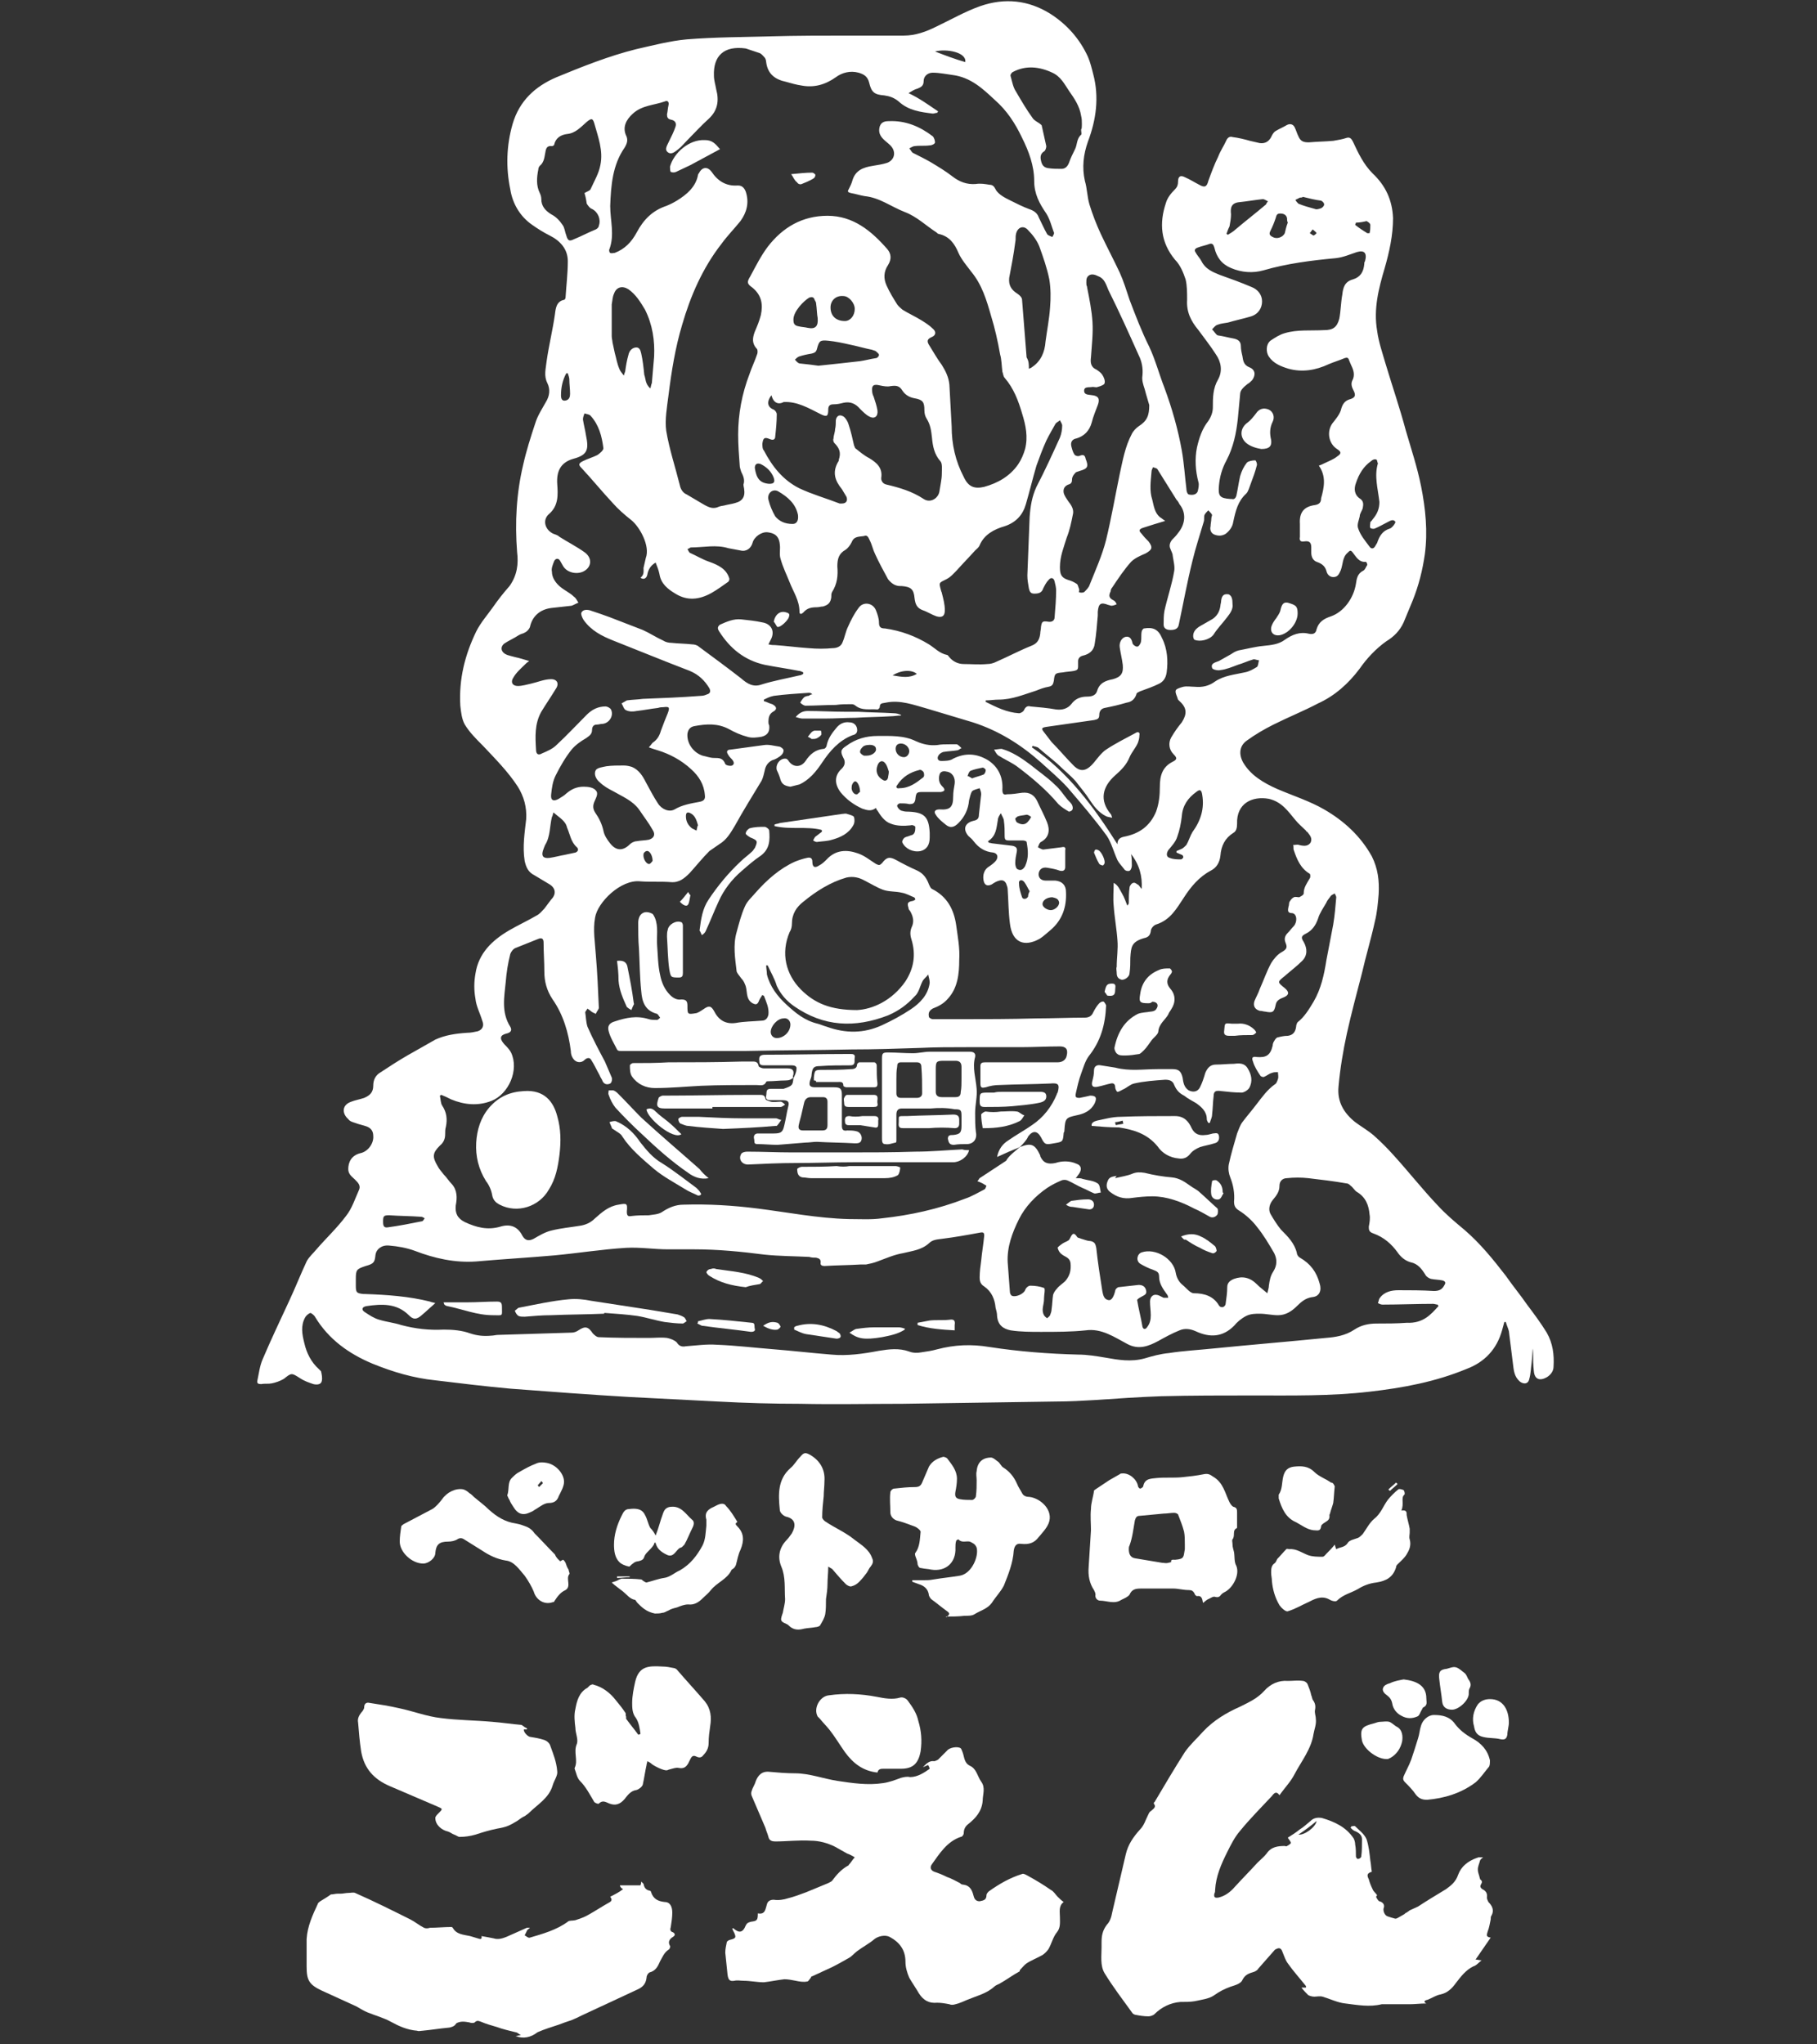 <?xml version="1.0" encoding="utf-8"?>
<!-- Generator: Adobe Illustrator 28.1.0, SVG Export Plug-In . SVG Version: 6.00 Build 0)  -->
<svg version="1.1" id="footer" xmlns="http://www.w3.org/2000/svg" xmlns:xlink="http://www.w3.org/1999/xlink" x="0px" y="0px"
	 viewBox="0 0 240 270" style="enable-background:new 0 0 240 270;" xml:space="preserve">
<rect x="0" y="0" width="240" height="270" fill="#333333" stroke="none"/>
<style type="text/css">
	.st0{fill:#FFFFFF;}
</style>
<g>
	<g>
		<path class="st0" d="M188.4,264.6c-0.8,0-1.5,0.1-2.2,0.1c-1.1,0-2.2,0-3.3,0c-0.1,0-0.3,0-0.4,0c-1.6,0.4-3.2,0.1-4.8-0.1
			c-1-0.1-2-0.6-3-0.9c-0.4-0.1-0.8,0-1.1,0c-0.3,0-0.6-0.1-0.8-0.2c-0.3-0.3-0.6-0.6-0.9-1c0.2,0,0.4,0,0.6,0c0-0.1,0-0.2,0-0.2
			c-0.8-1-1.7-2-2.4-3c-0.3-0.4-0.5-1-0.7-1.5c-0.2-0.6-0.5-0.6-1-0.3c0,0,0,0,0,0c-0.7,0.8-1.5,1.7-2.2,2.5
			c-0.1,0.2-0.3,0.3-0.5,0.4c-0.6,0.2-1.2,0.3-1.6,1.1c-0.2,0.5-1,0.7-1.6,0.9c-0.8,0.3-1.4,0.6-2.1,1.1c-0.7,0.5-1.7,0.6-2.6,0.8
			c-0.6,0.1-1.2,0.1-1.9,0.1c-1.3,0.1-2.5,0.7-3.4,1.6c-0.2,0.2-0.6,0.3-0.8,0.3c-0.6,0-1.2-0.1-1.7-0.2c-0.1,0-0.3-0.1-0.4-0.2
			c-1.3-1.8-2.6-3.5-3.7-5.3c-0.6-1-0.4-2.3-0.4-3.4c0-0.2,0-0.4,0-0.6c0-0.9,0.1-1.6,0.7-2.4c0.4-0.4,0.6-1,0.7-1.6
			c0.6-2.6,1.2-5.1,1.8-7.7c0.3-1.3,1-2.3,1.9-3.3c0.5-0.5,0.7-1.2,1-1.8c0.1-0.2,0.2-0.5,0.4-0.6c0.3-0.3,0.8-0.5,0.4-1
			c0,0,0-0.2,0.1-0.2c1.3-2.2,2.6-4.4,4-6.6c0.7-1,1.6-1.8,2.4-2.7c1.4-1.5,3.1-2.5,4.9-3.3c1.2-0.6,2.3-1.1,3.2-2.1
			c0.8-0.9,1.9-1.4,3.1-1.3c0.7,0,1.3-0.1,2,0c0.2,0,0.5,0.2,0.6,0.4c0.2,0.5,0.4,1,0.5,1.5c0.1,0.2,0.1,0.4,0.2,0.6
			c0.3,0.4,0.4,0.8,0.3,1.3c-0.1,0.4,0.1,0.8,0.1,1.2c0.1,0.7-0.2,1.4-0.3,2c-0.3,2-1.6,3.6-2.5,5.3c-0.5,1-1.3,1.8-2,2.8
			c-0.4-0.6-0.7-0.3-1,0.1c-1.4,1.5-2.9,3-4.2,4.6c-0.7,0.8-1.2,1.8-1.7,2.8c-0.8,1.6-1.5,3.2-1.6,5c0,0.2,0,0.3-0.1,0.5
			c-0.1,0.5,0.1,0.6,0.6,0.5c0.8-0.2,1.5-0.7,2.1-1.4c1-1.1,2-2.1,3-3.2c0.4-0.4,0.9-0.8,1.2-1.2c0.6-0.9,1.5-1,2.4-1
			c0.1,0,0.2,0.1,0.3,0c0.2-0.1,0.5-0.3,0.5-0.4c0-0.2-0.3-0.5-0.4-0.7c0.5-0.3,1.1-0.7,1.6-1.1c0.5-0.3,0.9-0.7,1.4-1.1
			c0.4-0.4,0.9-0.5,1.5-0.4c1.7,0.5,3.2,1.2,4.2,2.7c0.1,0.2,0.2,0.5,0.2,0.8c0.1,0.5,0.1,1.1,0.1,1.6c0,0.1,0.2,0.4,0.3,0.3
			c0.2,0,0.4-0.2,0.4-0.3c0.1-0.7,0.1-1.5,0.1-2.3c0-0.6-0.5-0.9-1-1.1c-0.2-0.1-0.3-0.2-0.5-0.4c0-0.1,0.1-0.1,0.1-0.2
			c0.2,0,0.4-0.1,0.5,0c0.5,0.5,1.2,1,1.5,1.7c0.3,0.9,0.4,1.9,0.5,2.8c0.1,0.5,0.1,1,0.2,1.5c-0.6,0.2-0.7,0.4-0.4,1
			c0.1,0.4,0.3,0.9,0.5,1.3c0.1,0.3,0.4,0.5,0.6,0.8c0,0-0.2,0.2-0.1,0.3c0.1,0.2,0.3,0.5,0.4,0.5c0.4,0.1,0.7,0.4,0.6,0.8
			c-0.2,0.4,0.1,1.1,0.5,1.2c0.3,0.1,0.6,0.2,1,0.3c0.2,0,0.3-0.1,0.5-0.2c0.2-0.1,0.5-0.3,0.7-0.4c0.1-0.1,0.2-0.2,0.3-0.2
			c0.1-0.1,0.3-0.2,0.4-0.3c0.4-0.2,0.7-0.3,1.1-0.5c1.2-0.8,2.4-1.5,3.7-2.3c0.7-0.5,1.3-1,1.6-1.9c0.4-1.1,1.3-1.8,2.4-2.2
			c0.1,0,0.2-0.1,0.3-0.1c0.2,0,0.4,0,0.6,0c-0.1,0.1-0.3,0.2-0.4,0.4c-0.1,0.4-0.3,0.8-0.3,1.2c0,0.3,0.1,0.6,0.2,0.9
			c0,0.1,0.1,0.3,0.1,0.4c0.3,0.2,0.3,0.4,0.1,0.7c-0.1,0.2-0.1,0.4,0.2,0.6c0.4,0.2,0.7,0.5,0.6,1.1c0,0.2,0.1,0.4,0.2,0.6
			c0.5,0.5,0.8,1.1,0.4,1.8c-0.1,0.1-0.1,0.3-0.1,0.5c-0.1,0.5-0.2,1.1-0.4,1.6c-0.1,0.4-0.3,0.7,0.4,0.8c-0.7,1-1.3,1.9-2,2.9
			c0.3,0,0.5,0.1,0.8,0.1c-0.4,0.3-0.7,0.7-1.1,0.8c-1,0.5-1.6,1.3-2.3,2.2c-0.5,0.7-1.1,1.3-2,1.5c-0.6,0.1-1.2,0.5-1.7,0.7
			C188.1,264.2,188,264.4,188.4,264.6z M171.5,242.3c0.8,0.1,2.3-1,2.4-1.8C173.2,241.1,172.4,241.7,171.5,242.3z"/>
		<path class="st0" d="M122.6,233.1c-0.2,0.1-0.5,0.2-0.7,0.3c0.4-0.4,0.8-0.9,1.5-0.8c0.1,0,0.3-0.1,0.5-0.2
			c0.4-0.4,0.8-0.8,1.2-1.2c0.3-0.4,1.4-0.6,1.8-0.3c0.1,0.1,0.1,0.2,0.2,0.4c0.3,0.7,0.2,1.5,1,1.9c0.9,0.4,1,1.4,1.5,2.1
			c0.6,0.8,0.2,1.7,0.2,2.5c-0.1,1.4-0.9,2.3-1.9,3.1c-0.4,0.3-0.6,0.7-0.6,1.2c0,0.2-0.2,0.5-0.4,0.5c-1.8,0.6-2.8,2.2-3.8,3.6
			c-0.3,0.4-0.2,0.8,0.3,1c0.6,0.2,1.1,0.4,1.7,0.7c0.6,0.2,1.1,0.5,1.7,0.8c0.1,0.1,0.2,0.2,0.4,0.2c0.9,0.1,1.2,0.7,1.4,1.5
			c0.1,0.4,0.3,0.7,0.8,0.7c0.4-0.1,0.9-0.1,0.9-0.8c0-0.2,0.2-0.4,0.3-0.5c1.4-1,2.8-1.8,4.4-2.3c0.2-0.1,0.5,0.1,0.7,0.2
			c1.1,0.6,2.1,1.2,3.1,1.9c0.4,0.2,0.6,0.6,0.9,0.9c0.2,0.2,0.5,0.5,0.8,0.7c-0.7,0.5-0.5,1.3-0.5,2c0,0.7,0.1,1.4-0.4,2
			c-0.5,0.6-0.7,1.5-1.1,2.2c-0.2,0.3-0.5,0.6-0.8,0.8c-0.7,0.4-1.5,0.7-2.1,1.1c-0.3,0.2-0.6,0.6-0.9,0.9c0,0.1,0,0.2-0.1,0.2
			c-0.9,0.5-1.7,1.1-2.6,1.6c-0.2,0.1-0.5,0.2-0.7,0.4c-1,0.9-2.3,1.2-3.5,1.7c-0.5,0.2-1.1,0.5-1.6,0.6c-0.3,0.1-0.6,0.1-0.8,0
			c-0.5-0.1-1.1-0.2-1.6-0.2c-1.1,0.1-1.8-0.3-2.4-1.2c-0.4-0.7-0.9-1.4-1.3-2.1c-0.3-0.7-0.5-1.4-0.5-2.1c0-1.6-0.8-2.6-2.1-3.3
			c-0.6-0.3-1.5-0.1-2,0.3c-0.7,0.6-1.5,1-2.3,1.6c-0.4,0.3-0.7,0.7-1.1,0.9c-0.7,0.4-1.4,0.8-2.2,1.2c-0.9,0.4-1.7,0.8-2.6,1.2
			c-0.1,0-0.2,0.1-0.2,0.2c-0.2,0.2-0.3,0.5-0.5,0.5c-0.5,0.1-1,0-1.5-0.1c-0.5-0.1-1-0.2-1.5-0.2c-0.9,0.1-1.8,0.3-2.7,0.4
			c-0.9,0-1.8-0.2-2.7-0.2c-0.4,0-0.8-0.1-1.2,0c-0.6,0.1-0.8-0.1-0.9-0.8c-0.1-1-0.2-1.9-0.3-2.9c0-0.5,0.1-0.9,0.2-1.4
			c0-0.1,0.3-0.3,0.4-0.3c0.8-0.2,0.9-0.3,0.5-1.1c-0.1-0.1-0.1-0.3-0.2-0.4c0.1,0,0.2-0.1,0.2,0c0.7,0.6,1.2,0.6,1.6-0.4
			c0.2-0.4,0.4-0.4,0.7-0.5c0.8-0.1,0.9-0.2,0.9-1.1c1,0.2,1-0.6,1.2-1.2c0.1-0.4,0.4-0.6,0.9-0.6c0.6,0.1,1.3,0,1.9-0.2
			c0.8-0.2,1.6-0.5,2.4-0.8c1-0.4,1.9-0.8,2.9-1.2c0.2-0.1,0.4-0.2,0.5-0.3c0.6-0.8,1.2-1.5,2.1-2c0.1,0,0.1-0.1,0.1-0.1
			c0.3-0.3,0.5-0.7,0.8-1c-0.3-0.2-0.7-0.4-1-0.5c-0.5-0.3-1.1-0.6-1.6-0.9c-1-0.5-2.1-0.8-3.2-0.8c-1.6-0.1-3.2,0.1-4.7,0.1
			c-0.4,0-0.8-0.1-0.9-0.6c-0.1-0.4-0.3-0.8-0.4-1.2c-0.6-1.4-1.2-2.8-1.8-4.2c-0.1-0.2-0.1-0.5,0-0.7c0.1-0.4,0.4-0.8,0.5-1.2
			c0.3-0.8,0.8-1.4,1.8-1.3c1.1,0.1,2.3,0.2,3.4,0.2c1.9,0,3.7,0.7,5.6,1c2,0.3,4,0.6,6,0.3c0.8-0.1,1.6-0.4,2.4-0.7
			c0.4-0.1,0.8-0.2,1.2-0.1c1,0,1.9-0.6,2.6-1.1C122.7,233.2,122.6,233.2,122.6,233.1z"/>
		<path class="st0" d="M68.1,268.9c0.2,0,0.4-0.1,0.7-0.1c-0.3-0.2-0.5-0.4-0.7-0.4c-0.8-0.2-1.7-0.4-2.5-0.7
			c-0.7-0.2-1.4-0.4-2.1-0.7c-0.3-0.1-0.5-0.2-0.8,0.1c-0.1,0.1-0.5,0.1-0.7,0c-0.6-0.1-1.1-0.2-1.7,0.1c-0.1,0.1-0.2,0.3-0.4,0.4
			c-0.2,0.1-0.5,0.2-0.7,0.2c-1.1,0.1-2.3,0.3-3.4,0.4c-0.2,0-0.5,0.1-0.7,0c-1.3-0.1-2.4-0.6-3.5-1.2c-0.9-0.5-2-0.8-3-1.2
			c-0.5-0.2-1-0.5-1.5-0.8c-1.5-0.7-3.1-1.4-4.6-2.1c-1.7-0.8-2-1.4-2-3.2c0-1.2,0-2.4,0-3.6c0.1-1.7,0.8-3.2,1.5-4.7
			c0-0.1,0.2-0.2,0.3-0.3c0.5-0.3,1-0.6,1.4-0.9c0.3,0,0.6-0.1,0.9-0.1c0.1,0,0.3,0,0.4,0c0.3,0,0.7-0.1,1-0.1c0.3,0,0.7-0.1,0.9,0
			c2.5,1.1,4.9,2.3,7.3,3.5c0.6,0.3,1.2,0.8,1.8,1.1c0.2,0.1,0.5,0.1,0.8,0c0.9,0,1.9-0.1,2.8-0.1c0.1,0,0.1,0,0.2,0.1
			c0.5,0.9,1.4,0.9,2.3,1.1c0.3,0.1,0.7,0.2,1,0.3c0.3,0.1,0.6,0.2,0.5-0.3c0.6,0.1,1.1,0.2,1.6,0.3c0.6,0.2,1.2,0,1.7-0.2
			c0.9-0.4,1.8-0.8,2.7-1.2c0.1,0,0.1,0,0.4,0c-0.2,0.2-0.4,0.3-0.4,0.4c-0.1,0.2-0.2,0.4-0.3,0.6c0.2,0.1,0.5,0.4,0.7,0.3
			c1.7-0.5,3.5-1,5-2.1c0.2-0.2,0.6-0.1,1-0.2c0.6-0.2,1.2-0.4,1.7-0.7c0.9-0.5,1.8-1.1,2.7-1.6c0.4-0.2,0.5-0.4,0.2-0.8
			c0.6-0.3,1.2-0.6,1.7-1c-0.2-0.1-0.3-0.2-0.4-0.4c0,0,0-0.1,0-0.1c0.9,0,1.8,0,2.7,0c0-0.1,0.1-0.2,0.1-0.5
			c0.1,0.1,0.2,0.2,0.3,0.3c0.1,0.5,0.3,0.8,0.8,0.9c0.1,0,0.2,0.1,0.2,0.2c0.3,0.9,0.9,1.2,1.8,1.3c0.7,0,1,0.6,1,1.4
			c0,0.6-0.1,1.3-0.2,1.9c-0.1,0.3-0.1,0.6,0.3,0.7c0.3,0.2,0.3,0.4,0,0.6c-0.5,0.3-0.7,0.7-0.4,1.2c0.1,0.1-0.1,0.5-0.2,0.5
			c-0.6,0.4-0.8,1-1.1,1.5c-0.3,0.7-0.6,1.3-1.4,1.5c-0.2,0.1-0.4,0.4-0.4,0.7c-0.1,0.9-0.6,1.3-1.3,1.6c-2.4,1.1-4.9,2.3-7.3,3.4
			c-0.4,0.2-0.8,0.4-1.3,0.6c-0.6,0.2-1.2,0.4-1.7,0.6c-0.9,0.3-1.9,0.6-2.8,1C70.1,269.1,69.1,269.3,68.1,268.9z"/>
		<path class="st0" d="M69.6,228.4c-0.1,0-0.3,0-0.4,0c-0.1,0.3,0.5,1,0.9,1c0.6,0.1,1.2,0.2,1.8,0.4c0.3,0.1,0.7,0.4,0.8,0.8
			c0.4,1.1,0.8,2.1,0.9,3.3c0.1,0.6-0.4,1.2-0.6,1.9c0,0,0,0,0,0c-0.5,1.7-2,2.5-3.2,3.7c-0.1,0.1-0.3,0.2-0.4,0.3
			c-0.4,0.2-0.7,0.4-1.1,0.7c-1,0.6-1.4,0.8-2.6,1c-1,0.2-2,0.5-2.9,0.8c-0.7,0.2-1.4,0.3-2.1,0.3c-0.2,0-0.4-0.2-0.7-0.3
			c-0.3-0.1-0.5-0.3-0.8-0.4c-0.9-0.2-1.7-0.9-1.7-1.8c0-0.2,0.2-0.4,0.4-0.6c0.6-0.6,0.6-0.6-0.1-0.9c-2.1-0.9-4.2-1.8-6.3-2.7
			c-2.1-0.9-3.4-2.3-3.8-4.6c-0.2-1.3-0.3-2.6-0.4-3.8c-0.1-0.5,0.1-0.9,0.4-1.3c0.2-0.2,0.4-0.5,0.4-0.7c0-0.5,0.3-0.7,0.7-0.6
			c1.3,0.2,2.6,0.4,3.9,0.7c1.9,0.4,3.7,1.1,5.5,1.3c2.3,0.3,4.6,0.3,6.8,0.5c1.3,0.1,2.6,0.3,3.8,0.4c0.2,0,0.4,0.3,0.7,0.4
			C69.7,228.3,69.6,228.4,69.6,228.4z"/>
		<path class="st0" d="M125.1,213.5c0.4-0.3,0.3-0.5,0-0.7c-0.7-0.5-1.4-1.1-2.1-1.6c-0.1-0.1-0.3-0.4-0.3-0.5
			c-0.1-0.9-0.7-1.3-1.4-1.5c-0.3-0.1-0.5-0.2-0.8-0.3c0-0.1,0-0.1,0-0.2c0.5,0,0.9,0,1.4,0c0.5,0,0.9,0,1.4-0.1
			c1.2-0.2,2.3-0.3,3.5-0.5c1.6-0.3,2.5-2.6,2.2-3.7c-0.2-0.5-0.5-0.6-0.9-0.8c-0.5-0.1-1.1,0.2-1.5-0.3c0,0-0.3,0.1-0.3,0.2
			c-0.1,0.3-0.1,0.6-0.1,0.9c0.1,2-1.3,3.2-3.2,2.9c-0.4-0.1-0.9-0.1-1.3-0.2c-0.3,0-0.4-0.2-0.5-0.5c0-0.4-0.2-0.8-0.3-1.1
			c0-0.1-0.1-0.3,0-0.4c0.6-0.8,0.6-1.8,0.7-2.8c0-0.2-0.5-0.6-0.8-0.7c-0.8-0.3-1.6-0.6-2.4-0.8c-0.5-0.2-0.8-0.6-0.8-1.1
			c0-0.9-0.1-1.7,0-2.6c0-0.2,0.3-0.5,0.5-0.5c0.9-0.1,1.8-0.2,2.7-0.2c0.5,0,0.8-0.1,1-0.6c0.3-0.7,0.6-1.4,0.9-2.1
			c0.4-0.7,1.1-1.1,1.9-1.3c0.1,0,0.4,0.1,0.5,0.2c0.6,0.8,1.3,1.6,1.3,2.7c0,0.6-0.1,1.2-0.2,1.7c-0.1,0.6,0,0.9,0.6,1
			c0.5,0.1,1.1,0.1,1.6,0.1c0.2,0,0.5-0.3,0.5-0.5c0.1-0.7,0.1-1.4,0.1-2.1c0-0.4-0.1-0.8,0-1.2c0.1-1.2,0.8-1.8,1.9-1.8
			c0.3,0,0.7,0.4,1,0.6c0.2,0.2,0.4,0.6,0.6,0.7c0.8,0.5,1.4,1.2,1.8,2.1c0.2,0.5,0.5,0.9,0.7,1.3c0.2,0.4,0.6,0.5,1,0.5
			c1.5,0.2,3.2,1.8,2.5,3.5c-0.3,0.7-0.8,1.2-1.3,1.8c-0.6,0.8-1.3,1-2.3,0.9c-0.6-0.1-0.9,0.2-1,0.9c-0.1,1.6-0.7,3.1-1.3,4.6
			c-0.4,0.8-1.1,1.5-1.6,2.3c-0.6,0.8-1.5,1-2.3,1.5c-0.3,0.2-0.8,0.2-1.3,0.2c-0.8,0.1-1.7,0.1-2.5,0.1
			C125.1,213.6,125.1,213.6,125.1,213.5z"/>
		<path class="st0" d="M158.9,211.7c-0.1-0.6-0.2-1-0.8-0.9c-0.1,0-0.3-0.2-0.3-0.3c-0.2-0.4-0.4-0.5-0.8-0.5c-0.7,0-1.4-0.2-2-0.2
			c-1.4,0-2.9,0-4.3,0c-0.7,0-1.2,0.1-1.5,0.8c-0.2,0.3-0.7,0.5-1.1,0.7c-0.9,0.6-1.9,0.1-2.8,0.1c-0.3,0-0.7-0.3-0.6-0.8
			c0-0.2-0.1-0.4-0.2-0.6c-0.6-0.9-0.8-1.9-0.7-3.1c0.1-1.6,0.2-3.2,0.3-4.8c0-0.9-0.1-1.9,0-2.8c0-0.8,0.3-1.6,0.4-2.4
			c0-0.1,0.1-0.1,0.2-0.2c0.6-0.4,1.2-0.8,1.8-1.2c0.5-0.3,0.9-0.5,1.4-0.8c0.1-0.1,0.2-0.1,0.3-0.1c0.9-0.1,1.9,0.7,2.1,1.6
			c0,0.2,0.2,0.4,0.3,0.4c0.1,0,0.4-0.2,0.4-0.3c0.2-1.1,1.1-1,1.8-1.1c1.1-0.1,2.2,0,3.3-0.1c1-0.1,1.9-0.2,2.9-0.4
			c0.5-0.1,0.8,0,1.2,0.3c1.4,0.8,1.6,2.2,2.2,3.4c0.1,0.2,0.3,0.5,0.5,0.6c0.5,0.1,0.5,0.4,0.5,0.8c0,0.6,0,1.3,0,1.9
			c0,0,0,0.1,0,0.1c-0.7,0.3-0.2,1-0.6,1.5c-0.1,0.1,0,0.4,0,0.7c0,0.3,0.1,0.6,0.2,1c0.1,0.6,0,1.3,0.3,1.8c0.5,1.2-0.5,3-1.6,3.5
			c-0.2,0.1-0.3,0.2-0.4,0.3c-0.2,0.3-0.4,0.4-0.8,0.3c-0.2-0.1-0.5,0.1-0.7,0.2C159.3,211.3,159.2,211.5,158.9,211.7z M156.5,204
			C156.5,204,156.5,204,156.5,204c0-0.6,0-1.2-0.1-1.7c-0.2-0.8-0.5-1.5-0.8-2.3c-0.1-0.1-0.3-0.2-0.5-0.2c-0.5,0-0.9,0.1-1.4,0.1
			c-1.1,0.1-2.1,0.2-3.2,0.3c-0.4,0-0.5,0.3-0.6,0.6c-0.2,1.1-0.3,2.2-0.7,3.3c-0.1,0.2-0.1,0.3-0.1,0.5c0,0.6,0.2,1.1,0.8,1.2
			c1.2,0.2,2.4,0.4,3.6,0.6c0.3,0,0.5,0.1,0.8,0c0.1,0,0.4-0.1,0.4-0.1c-0.1-0.4,0.3-0.3,0.5-0.3c1.3-0.1,1.1-0.4,1.3-1.4
			C156.5,204.5,156.5,204.2,156.5,204z"/>
		<path class="st0" d="M84.6,229c-0.1-0.7-0.2-1.5-0.6-2.1c-0.5-0.6-0.5-1.4-0.5-2c0-0.9,0.2-1.9,0.4-2.8c0.5-2.1,1.8-2.1,3.6-2
			c0.5,0,1,0.1,1.5,0.2c0.1,0,0.3,0.1,0.4,0.2c1.2,1.4,2.5,2.8,3.7,4.2c0.8,1,0.9,2.1,0.7,3.3c-0.1,0.7-0.2,1.4-0.2,2.2
			c0,0.7-0.3,1.2-0.7,1.6c-0.2,0.3-0.5,0.4-0.9,0.2c-0.4-0.2-0.6-0.1-0.8,0.3c-0.1,0.2-0.2,0.4-0.3,0.6c-0.3,0.5-0.6,0.7-1.2,0.6
			c-0.4-0.1-0.9,0.1-1.3,0.2c-0.1,0-0.2,0.1-0.3,0.1c-0.4,0.1-1.8-0.6-2.1-0.9c-0.1-0.1-0.3-0.2-0.5-0.3c0,0.2-0.1,0.3-0.1,0.5
			c-0.2,0.9-0.3,1.7-0.5,2.6c-0.1,0.3-0.5,0.6-0.8,0.7c-0.8,0.1-1.2,0.7-1.6,1.2c-0.6,0.7-1.2,0.9-2,0.6c-0.5-0.2-0.9-0.5-1.4,0
			c-0.1,0.1-0.5-0.1-0.6-0.2c-0.6-1-1.1-2-1.9-2.8c-0.4-0.4-0.5-1.1-0.7-1.6c0,0,0-0.1,0-0.1c0.5-1-0.2-2.1,0.3-3.2
			c0.2-0.6-0.2-1.4-0.2-2.1c-0.1-0.8-0.2-1.7,0-2.5c0.2-1.1,0.5-2.2,1.6-2.8c0.1-0.1,0.2-0.2,0.3-0.3c0.2-0.1,0.4-0.2,0.5-0.1
			c1.2,0.3,2.2,1.1,2.9,2c0.5,0.6,0.9,1.1,1.3,1.7c0.1,0.1,0,0.4,0.1,0.5c0,0.1,0,0.2,0,0.3c0.5,0.7,1.1,1.4,1.6,2.1
			C84.5,229.1,84.5,229,84.6,229z"/>
		<path class="st0" d="M109.4,206.9c0,0.8-0.1,1.6-0.1,2.3c0,0.7-0.1,1.3-0.2,2c0,0.7,0,1.4-0.1,2c-0.1,0.5-0.4,1-0.7,1.5
			c-0.1,0.1-0.4,0.2-0.6,0.2c-0.5,0.1-1,0.1-1.5,0.2c-0.7,0.2-1.4,0.2-2-0.4c0,0-0.1-0.1-0.1-0.1c-0.3-0.2-0.8-0.3-0.9-0.6
			c-0.1-0.2,0.1-0.7,0.2-1c0.1-0.6,0.3-1.2,0.3-1.8c-0.1-1.4,0.1-2.9-0.5-4.3c-0.5-1.2-0.3-2.4,0.6-3.4c0.3-0.3,0.6-0.7,0.8-1
			c0.5-0.9,0.6-1.9-0.8-2.2c-0.3-0.1-0.8-0.5-0.8-0.9c-0.2-2-0.3-4,1.4-5.5c0.5-0.4,0.8-1,1.3-1.5c0.5-0.6,0.7-0.6,1.4-0.2
			c1.3,0.8,1.9,2,1.8,3.4c0,0.7-0.1,1.4-0.1,2c-0.1,0.9-0.2,1.9-0.2,2.8c0,0.2,0.3,0.5,0.5,0.6c1.2,0.8,2.6,1.4,3.7,2.3
			c0.9,0.7,2,1.3,2.4,2.5c0.2,0.4,0.1,0.7-0.2,1.1c-0.2,0.2-0.3,0.5-0.5,0.8c-0.3,0.4-0.6,0.8-1,1.2c-0.3,0.3-0.6,0.5-1,0.6
			c-0.2,0.1-0.6-0.1-0.8-0.3c-0.6-0.6-1.2-1.3-1.8-2C109.9,207.2,109.7,207.1,109.4,206.9z"/>
		<path class="st0" d="M74,206.2c0.2-0.1,0.3-0.2,0.4-0.2c0.1,0.1,0.2,0.2,0.3,0.4c0.1,0.3,0.2,0.6,0.4,0.9c0,0,0,0,0,0
			c0,0.2,0.2,0.5,0.1,0.6c-0.5,0.6,0.3,1.6-0.5,2.1c-0.7,0.3-1.1,0.9-1.5,1.5c0,0.1-0.1,0.1-0.2,0.1c-1.1,0.4-2.2-0.3-2.5-1.4
			c-0.3-0.7-0.7-1.4-1.2-2.1c-0.7-0.8-1.4-1.9-2.5-2c-1.2-0.2-2.2-0.7-3.1-1.3c-0.8-0.5-1.6-1-2.4-1.5c-0.3-0.2-0.6-0.2-0.9,0
			c-0.3,0.2-0.8,0.3-1.2,0.3c-1.2,0-1.6,0.4-1.7,1.5c0,0.7-0.9,1.4-1.6,1.4c-1.5,0-3.1-1.5-3.1-2.9c0-0.7,0.1-1.3,0.2-2
			c0-0.1,0.2-0.2,0.3-0.3c1.3-0.7,2.5-1.3,3.8-2c0.5-0.3,0.9-0.8,1.3-1.3c0.6-0.9,1.8-1.5,2.8-1.3c0.3,0.1,0.6,0.3,0.8,0.5
			c0.2,0.1,0.4,0.3,0.6,0.5c0.7,0.6,1.4,1.1,2,1.7c1,0.9,2.1,1.6,3.5,1.8c0.6,0.1,1.1,0.3,1.6,0.5c0.4,0.2,0.7,0.5,0.9,0.8
			c0.9,0.9,1.8,1.9,2.7,2.8C73.5,205.8,73.8,206,74,206.2z"/>
		<path class="st0" d="M185.1,199.5c0.7-0.1,0.7,0.2,0.7,0.6c0.1,0.6,0.3,1.2,0.4,1.8c0,0.1,0,0.3,0,0.5c0,0.3-0.1,0.6,0,0.9
			c0.2,0.7,0,1.3-0.3,1.8c-0.3,0.6-0.8,1-1.3,1.5c-0.1,0.1-0.2,0.2-0.2,0.4c-0.4,1.3-1.3,1.8-2.6,2c-0.9,0.1-1.7,0.4-2.5,0.9
			c-0.9,0.5-1.9,0.7-2.7,1.5c-0.2,0.2-0.8,0-1.1-0.2c-1-0.5-1.9,0-2.7,0.4c-0.9,0.4-1.7,0.9-2.7,1.2c-0.3,0.1-0.9-0.5-1.1-0.8
			c-0.6-1-0.9-2.1-1-3.2c0-0.4-0.1-0.7-0.1-1.1c0-0.4,0-0.9,0.4-1.2c0.2-0.1,0.3-0.4,0.4-0.6c0.4-0.4,0.8-0.9,1.2-1.3
			c0.1-0.1,0.3,0,0.4,0c0.9-0.1,1.7,0.5,2.5,0.8c0.6,0.2,1.2,0.2,1.9,0.2c0.2,0,0.4-0.3,0.5-0.4c0.4-0.4,0.7-0.7,1.1-1.2
			c0.1,0.3,0.1,0.4,0.2,0.6c0.5-0.3,1.1-0.2,1.5-0.8c0.2-0.4,0.9-0.5,1.4-0.7c0.2-0.1,0.4-0.3,0.6-0.5c0.5-0.7,0.9-1.5,1.5-2
			c0.9-0.7,1.2-1.7,1.8-2.5c0.4-0.5,0.9-1,1.4-1.4c0.1-0.1,0.5,0,0.7,0.1c0.1,0.1,0.2,0.5,0.1,0.6
			C185,197.8,185.5,198.6,185.1,199.5z"/>
		<path class="st0" d="M115.9,234.1c-1.9-0.2-3.2-1.2-4.3-2.7c-0.7-1-1.3-2-2-2.9c-0.4-0.5-0.9-1-1.3-1.5c-0.1-0.1-0.2-0.2-0.3-0.3
			c-0.6-1.1,0.3-2.7,1.5-2.8c2.1-0.3,4.2-0.2,6.3,0.2c1,0.2,2.1,0.4,3.1,0.1c0.3-0.1,0.8,0.1,1,0.4c0.6,0.8,1.2,1.7,1.4,2.7
			c0.4,1.3,0.5,2.6,0.3,4c-0.3,1.6-1,2.3-2.6,2.3c-0.8,0-1.5,0-2.3,0C116.4,233.6,116,233.6,115.9,234.1z"/>
		<path class="st0" d="M97.4,201c-0.3,0.2-0.3,0.3,0,0.6c0.9,0.9,0.9,1.9,0.4,3.1c-0.3,0.6-0.4,1.3-0.6,2c-0.1,0.2-0.2,0.4-0.4,0.5
			c-0.1,0.1-0.2,0.1-0.2,0.2c-0.6,1.2-1.9,1.6-2.7,2.6c-0.3,0.4-0.7,0.7-1.1,1.1c-0.5,0.5-1.1,0.9-1.9,0.8c-0.5,0-1,0.2-1.5,0.4
			c-0.4,0.1-0.8,0.2-1.1,0.4c-0.3,0.1-0.5,0.3-0.8,0.3c-0.3,0.1-0.7,0.1-1,0.1c-0.5-0.1-1-0.3-1.4-0.6c-0.3-0.2-0.6-0.5-0.9-0.8
			c-0.1-0.1-0.2-0.3-0.3-0.4c-0.7-0.1-1.1-0.7-1.6-1.1c-0.5-0.4-1.1-0.8-1.5-1.2c0.3-0.1,0.7-0.2,1-0.4c0.1,0,0.2-0.1,0.3-0.1
			c0.9,0,1.7,0,2.6,0.1c0.1,0,0.2,0.2,0.3,0.2c0.1,0.1,0.3,0.2,0.4,0.2c0.8-0.2,1.6-0.5,2.3-0.6c0.8-0.1,1.4-0.7,2.1-1
			c1.4-0.8,2.3-2,3-3.3c0.4-0.8,0.4-1.7,0.5-2.6c0-0.2,0-0.5,0-0.8c-0.3-1,0.3-1.4,1-1.7c0.4-0.2,0.7-0.4,1.1-0.4
			c0.2,0,0.4,0.1,0.5,0.3C96.5,199.5,96.9,200.2,97.4,201z"/>
		<path class="st0" d="M188.5,237.7c-0.7,0-1.1-0.2-1.5-0.7c-0.4-0.6-0.9-1.1-1.4-1.6c-0.3-0.3-0.3-0.5-0.2-0.8
			c0.3-0.7,0.7-1.4,1-2.2c0.3-0.9,0.6-1.8,0.9-2.8c0.2-0.6,0.2-1.1,0.4-1.7c0.2-0.7,0.9-1.4,1.7-1.4c1.1,0,2.1,0.2,2.8,1.2
			c0.6,0.8,1.4,1.4,2.3,1.9c1.1,0.6,2,1.5,2.3,2.9c0,0.2,0,0.6-0.1,0.8c-0.6,0.7-1.1,1.5-1.8,2.1
			C192.9,236.9,190.7,237.5,188.5,237.7z"/>
		<path class="st0" d="M86.6,202.8c0.4-1,0.6-1.9,0.9-2.7c0.1-0.3,0.2-0.6,0.4-0.8c0.2-0.2,0.5-0.3,0.8-0.3c1.3-0.1,1.9,1,2.7,1.7
			c0.3,0.2,0.3,0.6,0.1,1c-0.4,0.8-0.7,1.6-1.1,2.3c-0.1,0.1-0.2,0.2-0.3,0.3c-0.1,0.1-0.3,0.1-0.4,0.2c-0.5,0.4-0.8,1.3-1.7,0.8
			c-0.6-0.3-1.2-0.7-1.4-1.5c0,0-0.1-0.1-0.1-0.1c-0.1,0.1-0.1,0.3-0.2,0.4c-0.2,0.3-0.4,0.5-0.7,0.8c-0.2,0.2-0.4,0.4-0.5,0.7
			c-0.1,0.4-0.4,0.5-0.8,0.6c-0.2,0-0.5,0.1-0.7,0.3c-0.2,0.1-0.4,0.4-0.5,0.4c-0.5-0.1-1-0.3-1.3-0.6c-0.6-0.6-0.7-1.5-0.7-2.3
			c0-1.3,0.4-2.6,1-3.8c0.2-0.4,0.4-0.9,1-0.9c0.8-0.1,1.7-0.1,2.1,0.8c0.3,0.5,0.4,1.2,0.7,1.7C86.2,202.1,86.4,202.4,86.6,202.8z"
			/>
		<path class="st0" d="M176.3,196.3c-0.1,0.9-0.1,1.5-0.2,2.2c-0.1,0.4-0.3,0.9-0.4,1.3c0,0.1-0.1,0.2-0.1,0.3
			c0.1,0.7-0.4,0.8-0.8,1.1c-0.1,0.1-0.3,0.2-0.3,0.4c-0.1,0.7-0.5,0.5-1,0.5c-0.9-0.1-1.6-0.7-2.4-1.1c-1.3-0.6-1.8-1.8-2.2-3.1
			c0-0.1,0-0.3,0-0.5c0.5-0.7,0.4-1.6,0.6-2.4c0.2-0.8,0.6-1.2,1.4-1.3c1-0.1,1.9-0.1,2.7,0.7c0.6,0.6,1.5,0.9,2.2,1.4
			C176.1,195.8,176.2,196.1,176.3,196.3z"/>
		<path class="st0" d="M67,197.5c0.3-0.8,0-1.7,0.6-2.3c0.3-0.3,0.6-0.6,1-0.8c0.7-0.4,1.4-0.8,2.2-1.1c0.4-0.2,0.9-0.2,1.4-0.1
			c1.2,0.2,2.3,1.4,2.3,2.5c0,0.6-0.4,1.3-0.7,1.9c-0.2,0.6-0.6,0.9-1.3,0.9c-0.6,0-1.2,0.5-1.7,0.8c-0.2,0.1-0.4,0.3-0.7,0.4
			c-1,0.5-1.7,0.3-2.3-0.7c-0.2-0.3-0.4-0.6-0.5-0.9C67.2,198,67.1,197.7,67,197.5z M71.2,196.4c0.2-0.2,0.4-0.4,0.5-0.5
			c0-0.1-0.1-0.2-0.2-0.3c-0.1,0.2-0.3,0.3-0.4,0.5C70.9,196.1,71.1,196.2,71.2,196.4z"/>
		<path class="st0" d="M196.8,224.4c1.8,0,2.5,1.5,2.5,3.1c0,0.5-0.2,1.1-0.2,1.6c-0.1,0.6-0.4,0.7-0.9,0.6
			c-0.8-0.2-1.5-0.1-2.3-0.3c-0.9-0.2-1.1-0.8-1.2-1.4c-0.3-1-0.1-2,0.5-2.9C195.6,224.6,196.2,224.4,196.8,224.4z"/>
		<path class="st0" d="M185.4,221.8c1.7,0.2,3,0.8,3,2.5c0,0.5,0.2,0.9-0.4,1.2c-0.1,0-0.1,0.2-0.2,0.3c-0.2,0.3-0.3,0.8-0.6,0.9
			c-0.7,0.3-1.4,0.3-2.1-0.1c-0.6-0.3-1.1-0.9-1.2-1.6c-0.1-0.5-0.3-0.8-0.7-1.1c-0.3-0.2-0.7-0.6-0.5-1c0.1-0.3,0.5-0.5,0.9-0.6
			C184.2,222,184.9,221.9,185.4,221.8z"/>
		<path class="st0" d="M182.3,227.4c0.4,0,0.8-0.1,1.2,0c0.3,0.1,0.6,0.4,0.9,0.6c0.9,0.4,0.9,1.4,0.8,2c-0.2,0.9-0.7,1.7-1.6,2.2
			c-0.1,0-0.1,0-0.2,0.1c-1.3,0.2-3.2-1.2-3.5-2.4c-0.3-1.6,0-1.9,1.6-2.3C181.8,227.5,182.1,227.4,182.3,227.4
			C182.3,227.3,182.3,227.4,182.3,227.4z"/>
		<path class="st0" d="M191.8,225.8c-0.7,0-1.2-0.3-1.3-1c-0.1-1-0.3-2.1-0.4-3.1c-0.1-0.9,0.1-1.2,1-1.3c0.4-0.1,0.8-0.3,1.2-0.2
			c0.4,0.1,0.8,0.5,1.2,0.8c0.2,0.2,0.3,0.5,0.4,0.7c0.3,0.4,0.5,0.8,0.2,1.3c-0.1,0.2-0.1,0.4-0.1,0.6
			C194.1,224.5,192.7,225.8,191.8,225.8z"/>
		<path class="st0" d="M83.2,208.3c-0.6,0-1.2,0.1-1.7,0.1c0-0.1,0-0.2,0-0.2c0.6,0,1.2,0,1.7,0C83.1,208.2,83.2,208.3,83.2,208.3z"
			/>
		<path class="st0" d="M183.4,196.7c0.3-0.3,0.7-0.6,1-0.9c0.1,0.1,0.1,0.1,0.2,0.2c-0.3,0.3-0.7,0.6-1,0.9
			C183.5,196.8,183.4,196.8,183.4,196.7z"/>
	</g>
	<path class="st0" d="M202.5,177.8c-0.1,0.7-0.1,1.4-0.2,2.2c-0.1,0.7-0.1,1.4-0.3,2.1c-0.1,0.6-0.6,0.8-1.2,0.4
		c-0.6-0.5-0.8-1.1-0.9-1.9c-0.2-1.6-0.4-3.2-0.6-4.8c-0.1-0.4-0.3-0.8-0.4-1.2c-0.1,0-0.1,0-0.2,0c-0.1,0.4-0.2,0.7-0.3,1.1
		c-0.7,2.5-2.3,4.2-4.7,5.1c-4.1,1.7-8.4,2.5-12.8,3c-5.1,0.6-10.3,0.5-15.4,0.5c-4,0-8.1,0-12.1,0.1c-2.9,0.1-5.8,0.3-8.7,0.5
		c-1.7,0.1-3.5,0.2-5.2,0.2c-6.8,0.1-13.5,0.2-20.3,0.3c-4.5,0-9,0.1-13.5,0c-3.6,0-7.2-0.1-10.9-0.3c-3.9-0.2-7.8-0.4-11.7-0.6
		c-5.2-0.3-10.4-0.7-15.7-1.1c-3.3-0.3-6.6-0.7-9.9-1.1c-2.9-0.3-5.6-1.1-8.3-2.2c-3.1-1.3-5.8-3.2-7.6-6.2
		c-0.1-0.2-0.5-0.5-0.6-0.5c-0.3,0.1-0.6,0.4-0.7,0.6c-0.6,1.1-0.4,2.2-0.1,3.4c0.3,1.3,0.9,2.5,1.9,3.4c0.1,0.1,0.2,0.2,0.3,0.3
		c0.1,0.4,0.2,0.9,0.1,1.3c-0.1,0.5-0.7,0.5-1.1,0.4c-0.6-0.2-1.2-0.4-1.8-0.8c-1.1-0.7-1.1-0.7-2.1,0.1c-0.5,0.3-1.1,0.5-1.6,0.6
		c-0.5,0.1-0.9,0-1.4,0.1c-0.4,0-0.6-0.1-0.5-0.5c0.2-0.9,0.3-1.9,0.7-2.8c1.1-2.6,2.3-5.1,3.5-7.7c0.8-1.7,1.5-3.5,2.3-5.2
		c0.3-0.6,0.9-1.1,1.3-1.6c1.3-1.5,2.7-2.8,3.9-4.4c0.8-1,1.2-2.3,1.7-3.4c0.3-0.6-0.1-1-0.5-1.4c-0.4-0.4-0.9-0.7-0.9-1.4
		c0-0.9,0.4-1.8,1.6-2.1c1-0.2,1.8-1.3,1.7-2.3c0-0.6-0.3-1-0.8-1.2c-0.5-0.2-1.1-0.3-1.6-0.5c-0.3-0.1-0.7-0.2-0.9-0.5
		c-0.9-0.8-0.8-1.9,0.4-2.3c0.5-0.2,1.1-0.3,1.7-0.5c0.7-0.3,1.2-0.7,1.2-1.6c0-0.8,0.3-1.4,1-1.8c1.2-0.8,2.3-1.5,3.5-2.2
		c1.2-0.7,2.5-1.4,3.7-2.1c1.3-0.6,2.7-0.8,4.2-0.9c0.5,0,0.9-0.1,1.4-0.2c0.6-0.2,0.9-0.7,0.6-1.4c-0.3-1-0.8-1.9-0.9-2.9
		c-0.2-1.1-0.2-2.2,0-3.3c0.4-2.7,2.2-4.4,4.4-5.7c1.2-0.7,2.5-1.3,3.7-2c0.4-0.2,0.7-0.6,1-0.9c0.3-0.4,0.6-0.8,0.9-1.2
		c0.7-0.7,0.6-1.5-0.2-2c-0.7-0.4-1.3-0.8-2-1.2c-0.8-0.4-1.1-1-1.3-1.9c-0.3-1.9,0-3.7,0.2-5.5c0.1-1.6-0.3-3-1.1-4.3
		c-1.3-2-3-3.7-4.6-5.4c-0.9-0.9-1.8-1.8-2.4-2.8c-0.4-0.7-0.5-1.6-0.6-2.5c-0.2-3.5,0.6-6.7,2.1-9.8c0.6-1.2,1.5-2.2,2.2-3.2
		c0.7-1,1.4-1.9,2.2-2.8c1-1.4,1.2-2.9,1-4.5c-0.3-3.9-0.1-7.7,0.8-11.5c0.4-1.8,1-3.7,1.6-5.5c0.3-1,0.9-1.9,1.4-2.8
		c0.5-0.8,0.6-1.7,0.2-2.5c-0.5-1-0.2-1.9-0.1-2.9c0.3-2.1,0.8-4.1,1.1-6.2c0.1-0.8,0.2-1.7,1.2-1.9c0.1,0,0.2-0.2,0.2-0.3
		c0.1-1.6,0.3-3.2,0.3-4.8c0-1.6-1-2.7-2.4-3.4c-0.8-0.4-1.6-0.9-2.3-1.4c-1.6-1.1-2.6-2.8-2.9-4.7c-0.6-2.9-0.5-5.8,0.3-8.6
		c0.9-3.1,3-5,5.8-6.2c3.4-1.4,6.9-2.8,10.5-3.7c2.2-0.5,4.5-1.1,6.7-1.3c3.7-0.3,7.4-0.3,11-0.4c3.6-0.1,7.1-0.1,10.7-0.1
		c2.3,0,4.7,0,7,0c1.5,0,2.9-0.5,4.3-1.2c1.9-0.9,3.8-2,5.8-2.7c3.2-1.1,6.3-0.8,9.2,1c2.2,1.4,3.9,3.3,5,5.7
		c0.3,0.7,0.5,1.5,0.7,2.3c0.8,3,0.4,6-0.7,8.9c-0.6,1.7-0.8,3.4-0.4,5.2c0.3,1,0.3,2.1,0.6,3.1c0.4,1.3,0.9,2.6,1.5,3.9
		c0.8,1.7,1.7,3.4,2.5,5.1c0.5,1.1,0.9,2.4,1.3,3.6c0.8,2.1,1.6,4.2,2.6,6.2c0.8,1.7,1.3,3.6,2,5.4c1,2.7,1.8,5.5,2.3,8.3
		c0.3,1.7,0.4,3.4,0.6,5c0,0.3,0.1,0.7,0.3,0.8c0.4,0.1,1,0.1,1.2-0.4c0.1-0.4,0.2-0.9,0.1-1.2c-0.4-1.5-0.5-3.1-0.2-4.6
		c0.3-1.3,0.7-2.5,1.5-3.5c0.4-0.6,0.6-1.2,0.6-1.8c0-1.3,0-2.5,0.7-3.7c0.6-1.1,0.4-2.3-0.3-3.3c-0.7-1.1-1.5-2.1-2.3-3.2
		c-1-1.2-1.6-2.4-1.5-4c0-0.9,0-1.9-0.2-2.7c-0.3-0.9-0.7-1.9-1.4-2.6c-1.9-2.3-2.1-4.8-1.2-7.5c0.2-0.7,0.7-1.3,1.2-1.8
		c0.3-0.3,0.4-0.6,0.4-1c0-0.7,0.3-0.9,0.9-0.6c0.7,0.3,1.3,0.7,1.9,1c0.7,0.4,1,0.3,1.2-0.5c0.4-1.1,0.8-2.2,1.3-3.2
		c0.3-0.8,0.8-1.5,1.1-2.2c0.2-0.4,0.5-0.5,0.8-0.4c0.8,0.1,1.6,0.3,2.3,0.5c0.4,0.1,0.9,0.2,1.3,0.3c0.8,0.1,1.3-0.3,1.6-1
		c0.1-0.2,0.3-0.5,0.5-0.6c0.5-0.3,1-0.5,1.5-0.8c0.4-0.2,0.8-0.1,1,0.3c0.2,0.4,0.3,0.8,0.5,1.2c0.3,0.7,0.7,0.8,1.4,0.8
		c1.1-0.1,2.1-0.1,3.2-0.2c0.6-0.1,1.2-0.2,1.8-0.4c0.4-0.1,0.6,0.1,0.8,0.5c0.7,1.5,1.4,3,2.6,4.2c1.7,1.6,2.6,3.5,2.7,5.9
		c0,2.3-0.5,4.5-1.1,6.6c-0.8,2.7-1.5,5.4-1,8.3c0.2,1.5,0.7,2.9,1.1,4.3c0.9,3,1.9,5.9,2.7,8.9c0.7,2.4,1.5,4.8,2,7.3
		c0.6,3,0.9,6,0.5,9c-0.3,2.1-0.8,4.1-1.6,6.1c-0.4,1-0.8,1.9-1.2,2.9c-0.5,1.1-1.3,1.9-2.3,2.5c-1.4,1-2.6,2.3-3.5,3.6
		c-1.5,2-3.3,3.6-5.5,4.6c-1.9,1-3.9,1.8-5.9,2.8c-1.2,0.6-2.4,1.3-3.5,2.1c-1,0.7-1.1,1.8-0.5,2.9c1,1.7,2.7,2.7,4.5,3.5
		c2.1,0.9,4.3,1.6,6.2,2.7c2.6,1.5,4.8,3.5,6.3,6.2c0.8,1.6,1,3.2,0.9,5c-0.1,1.2-0.2,2.4-0.5,3.6c-0.5,2.3-1.2,4.6-1.7,6.8
		c-0.7,2.7-1.4,5.3-2,8c-0.5,2.3-0.9,4.7-1.1,7c-0.2,2,0.7,3.5,2.2,4.7c0.8,0.6,1.7,1.1,2.5,1.8c0.9,0.8,1.8,1.7,2.6,2.6
		c2,2.2,3.8,4.5,5.8,6.6c1.1,1.2,2.3,2.2,3.5,3.2c2.1,1.8,3.8,3.9,5.5,6.1c0.9,1.3,1.9,2.5,2.8,3.8c0.9,1.2,1.8,2.4,2.6,3.7
		c0.8,1.4,1,2.9,0.9,4.5c0,0.6-0.4,1.1-0.9,1.4c-0.9,0.5-1.6,0.3-1.7-0.8c-0.1-0.8-0.1-1.6-0.1-2.4c0-0.5-0.1-1-0.1-1.4
		C202.7,177.8,202.6,177.8,202.5,177.8z M134.7,151.5c1.5-0.6,2-0.4,2.7,1.1c0,0,0,0,0,0.1c0.4,0.9,1,1.1,2,0.9
		c0.9-0.3,1.9-0.3,2.8,0.1c0.6,0.2,0.7,0.7,0.4,1.2c-0.1,0.2-0.3,0.4-0.5,0.7c0.4,0,0.7,0,0.9,0.1c0.7,0.2,1.4,0.2,2,0.6
		c0.3,0.2,0.3,0.8,0.4,1.2c-0.3,0-0.7,0.2-0.9,0.1c-0.5-0.2-1-0.5-1.5-0.7c-0.7-0.3-1.3-0.7-2-1c-0.2-0.1-0.6-0.1-0.8,0
		c-0.7,0.3-1.3,0.6-1.9,1c-1.6,1.1-2.9,2.5-3.7,4.1c-0.9,1.8-1.6,3.7-1.5,5.7c0.1,1.3,0.2,2.7,0.3,4c0,0.1,0.1,0.3,0.2,0.4
		c0.5,0.3,1.6-0.2,1.8-0.7c0.1-0.3,0.4-0.6,0.7-0.6c0.6,0,1.3,0.1,1.8,0.3c0.2,0.1,0,0.9,0,1.4c0,0,0,0.1,0,0.1c0,0.7-0.4,1.4,0,2.1
		c0.1,0.2,0.3,0.3,0.4,0.4c0.1-0.1,0.3-0.2,0.4-0.4c0.1-0.3,0.2-0.5,0.2-0.8c0.1-0.6,0.1-1.3,0.2-1.9c0.1-0.3,0.3-0.6,0.5-0.8
		c0.3-0.4,0.8-0.7,1.1-1c0.6-0.7,0.8-1.4,0.7-2.4c-0.1-0.7-0.7-0.8-1.1-1.1c-0.3-0.2-0.5-0.5-0.6-0.9c0-0.1,0.4-0.4,0.7-0.6
		c0.3-0.2,0.8-0.3,0.9-0.6c0.3-0.6,0.5-1,1-0.2c0.1,0.1,0.3,0.1,0.5,0.2c0.4,0.1,0.8,0.3,1.2,0.3c0.6,0.1,0.7,0.4,0.8,0.9
		c0.2,1.9,0.5,3.8,0.8,5.7c0.1,0.5,0.2,1.1,0.8,1.2c0.4,0.1,0.7-0.4,0.9-1.2c0-0.2,0.2-0.4,0.4-0.5c0.9-0.1,1.8-0.2,2.7-0.3
		c0.5,0,0.9,0.2,1,0.8c0.1,0.5-0.4,0.6-0.7,0.8c-0.2,0.1-0.5,0.3-0.5,0.4c0.2,1.2,0.5,2.3,0.7,3.5c0.1,0.4,0.4,0.4,0.6,0.1
		c0.4-0.5,0.5-1,0.5-1.6c0-0.6-0.1-1.2-0.1-1.8c0-0.7,0.5-1.1,1.2-0.8c0.2,0.1,0.4,0.2,0.6,0.3c0.2,0,0.4,0,0.6,0
		c0-0.2-0.1-0.4-0.2-0.5c-0.5-0.7-1-1.4-1-2.3c0-0.6-0.3-0.7-0.8-0.9c-0.6-0.2-1.2-0.5-1.7-0.8c-0.6-0.4-0.4-1.3,0.2-1.5
		c1.8-0.6,4.2,0.8,4.5,2.7c0.1,0.6,0.4,1.2,0.9,1.6c0.5,0.4,1,1.1,1.5,1.1c1.4,0,2.6,0.4,3.3,1.6c0.1,0.2,0.4,0.3,0.6,0.2
		c0.2-0.1,0.3-0.3,0.3-0.5c0.1-0.7,0.2-1.4,0.2-2.1c0-0.6,0.4-0.9,0.9-1.1c1.1-0.4,2.1-0.2,3,0.7c0.4,0.4,0.8,0.7,1.4,1.2
		c0.1-0.5,0.2-0.7,0.2-1c0.1-0.7,0.2-1.3,0.6-1.9c0.5-0.8,0.5-1.6,0.1-2.4c-0.7-1.2-1.4-2.4-2.3-3.5c-0.6-0.8-1.5-1.6-2.3-2.1
		c-0.5-0.3-0.7-0.6-0.7-1.2c0.1-1.1-0.1-2.2-0.5-3.2c-0.2-0.5-0.3-1.1-0.2-1.7c0.3-1.4,0.7-2.7,1.1-4.1c0.2-0.5,0.4-1.1,0.7-1.5
		c0.6-0.8,1.3-1.6,1.9-2.4c0.7-0.9,1.4-1.9,2.4-2.6c0.2-0.1,0.3-0.4,0.4-0.7c0.1-0.3,0-0.6,0-0.9c-0.3,0-0.6,0-0.8,0.1
		c-0.4,0.1-0.7,0.4-1,0.5c-0.1,0.1-0.4,0-0.5-0.1c-0.4-0.6-0.8-1.2-1-1.9c-0.2-0.5-0.1-0.7,0.5-0.6c1.2,0.1,1.8-0.2,2.1-1.5
		c0-0.2,0.1-0.5,0.2-0.6c0.1-0.2,0.3-0.5,0.5-0.5c0.4-0.1,0.8-0.2,1.3-0.2c0.7-0.1,1-0.5,1.1-1.2c0-0.2,0.1-0.5,0.2-0.6
		c0.9-0.7,1.5-1.7,2.1-2.7c1-1.7,1.4-3.6,1.7-5.5c0.3-1.6,0.6-3.1,0.9-4.7c0.2-1.2,0.3-2.4,0.4-3.6c0-0.1-0.1-0.3-0.2-0.5
		c-0.2,0.1-0.4,0.2-0.5,0.3c-0.2,0.3-0.5,0.6-0.6,0.9c-0.4,0.7-0.9,1.4-1.1,2.1c-0.3,0.9-0.8,1.6-1.6,2c-0.6,0.3-0.7,0.5-0.3,1.1
		c0.5,0.9,0.5,1.8-0.2,2.5c-0.7,0.7-1.5,1.3-2.3,2c-1,0.8-1,0.8,0,1.6c0.6,0.5,0.6,0.9-0.1,1.2c-0.5,0.2-1,0.4-1.1,1
		c-0.2,1-0.4,1.1-1.4,0.9c-0.2,0-0.4-0.1-0.7-0.1c-0.7-0.2-0.9-0.7-0.7-1.3c0.2-0.5,0.5-1,0.7-1.6c0.5-1.1,0.9-2.3,1.5-3.4
		c0.3-0.5,0.8-1.1,1.3-1.4c0.7-0.4,0.9-0.6,0.6-1.3c-0.2-0.5-0.1-0.9,0.3-1.3c0.3-0.3,0.5-0.6,0.8-0.9c0.5-0.6,0.4-1.6-0.2-1.7
		c-0.7,0-0.6-0.4-0.5-0.9c0.1-0.2,0-0.5,0.2-0.7c0.1-0.2,0.3-0.4,0.5-0.5c0.2-0.1,0.5,0,0.7,0c0.2-0.1,0.6-0.3,0.6-0.5
		c0-0.8,0.4-1.3,0.8-2c0.1-0.1,0.1-0.5,0-0.6c-1.2-0.7-1.7-1.9-2.1-3.1c-0.1-0.2,0-0.5-0.1-0.7c0.3,0,0.6-0.1,0.8,0
		c0.8,0.2,1.2,0.1,1.5-0.3c0.3-0.6-0.1-1-0.4-1.4c-0.1-0.1-0.2-0.1-0.2-0.2c-0.5-0.5-1-0.9-1.4-1.4c-1-1.2-1.8-2.4-3.5-2.8
		c-2.2-0.4-4.3,0.6-4.2,3.3c0,0.5-0.1,1-0.5,1.2c-1.1,0.7-1.6,1.7-1.7,3c-0.1,0.9-0.5,1.6-1.3,2c-1.5,0.8-2.6,2.1-3.5,3.5
		c-1,1.5-1.8,3-3.7,3.6c-0.3,0.1-0.7,0.5-0.7,0.9c-0.1,0.6-0.4,0.8-0.9,0.9c-1.7,0.5-1.7,1.2-1.8,2.6c0,0.7,0,1.3-0.1,2
		c0,0.5-0.6,0.9-1,0.9c-0.5-0.1-0.7-0.4-0.7-0.9c0-0.3-0.1-0.6,0-0.8c0-1.2,0.2-2.4,0.1-3.5c-0.1-1.5-0.4-3.1-0.5-4.6
		c-0.1-1,0-1.9,0-3c0.6,0.3,0.8,0.9,1.1,1.4c0.3,0.5,0.5,1.1,0.7,1.6c0.2-0.2,0.2-0.3,0.2-0.4c0-0.7,0-1.3,0.1-2
		c0-0.2,0.3-0.6,0.5-0.6c0.2-0.1,0.5,0.2,0.7,0.3c0.1,0.1,0.2,0.3,0.4,0.5c0.1-1.7-0.3-3.2-1.4-4.6c0.1,0.6,0.1,1,0.1,1.5
		c0,0.2-0.1,0.6-0.3,0.7c-0.2,0.1-0.6,0-0.7-0.2c-0.3-0.4-0.7-0.8-0.9-1.2c-0.5-1.1-0.8-2.3-1.4-3.2c-1.6-2.2-3.4-4.3-5.2-6.4
		c-1.1-1.2-2.3-2.2-3.5-3.3c-2.7-2.4-5.6-4.2-9-5.3c-2-0.6-4-1.2-6-1.8c-1.8-0.5-3.6-1.2-5.5-0.8c-0.4,0.1-0.8,0-0.8,0.6
		c0,0.1-0.2,0.3-0.3,0.3c-1-0.1-2,0.2-2.9-0.5c-0.1-0.1-0.3-0.2-0.5-0.2c-0.7,0-1.4,0-2.1,0.1c-1.3,0-2.7,0.1-4,0.1
		c-0.2,0-0.5-0.2-0.7-0.4c0.1-0.2,0.3-0.5,0.5-0.7c0.1-0.1,0.4-0.2,0.6-0.2c0.2-0.1,0.3-0.2,0.5-0.2c-0.2-0.2-0.3-0.2-0.5-0.2
		c-1.5,0.1-3.1,0.2-4.6,0.4c-0.5,0.1-0.9,0.3-1.3,0.5c0,0.1,0,0.2,0,0.2c0.4,0.1,0.7,0.3,1.1,0.4c0.6,0.3,0.7,0.7,0.1,1
		c-0.5,0.3-0.6,0.8-0.6,1.3c0,0.2,0,0.3,0.1,0.5c0.1,0.8-0.2,1.3-1,1.5c-0.6,0.1-1.3,0.2-1.9,0c-0.8-0.2-1.7-0.6-2.4-1
		c-1.5-0.8-3-0.7-4.6-0.4c-0.5,0.1-0.8,0.4-0.9,1c-0.1,1.3,0.8,2.5,2,2.9c0.5,0.1,1,0.3,1.5,0.3c0.7,0,1.2,0,1.5,0.8
		c0.1,0.2,0.7,0.3,0.9,0.2c0.4-0.2,0.2-0.6-0.1-0.9c-0.1-0.1-0.3-0.3-0.4-0.5c-0.3-0.4-0.2-0.7,0.3-0.7c1.5-0.2,2.9-0.4,4.4-0.6
		c0.7-0.1,1.3,0.1,2,0.2c0.2,0,0.6,0.3,0.6,0.5c0,0.3-0.2,0.6-0.5,0.8c-0.3,0.2-0.6,0.4-1,0.5c-0.6,0.3-0.9,0.8-1,1.4
		c-0.1,0.4-0.2,0.9-0.4,1.3c-1.2,2-2.4,3.9-3.5,5.9c-0.6,1-1.1,1.9-2.1,2.5c-0.4,0.3-0.9,0.6-1.3,0.9c-0.9,0.9-1.7,1.9-2.6,2.9
		c-0.7,0.7-1.4,1.3-2.5,1.2c-1.3-0.1-2.7,0-4-0.1c-2.6-0.3-5.7,2.8-6,4.8c-0.3,1.6,0,3.3,0.1,4.9c0.2,2.3,0.3,4.7,0.4,7
		c0,0.2-0.3,0.5-0.4,0.8c-0.2-0.1-0.5-0.2-0.7-0.4c-0.1-0.1-0.3-0.2-0.4-0.3c-0.1,0.2-0.3,0.4-0.3,0.5c0.1,0.6,0.1,1.3,0.3,1.9
		c0.7,1.6,1.5,3.1,2.3,4.6c0.3,0.7,0.6,1.4,0.9,2.1c0.1,0.2,0,0.7-0.2,0.8c-0.4,0.2-0.8,0.1-1-0.3c-0.1-0.3-0.3-0.5-0.4-0.8
		c-0.4-0.7-0.7-1.4-1.1-2c-0.2-0.4-0.6-0.3-0.9,0c-0.4,0.4-1.1,0.4-1.5-0.2c-0.2-0.3-0.3-0.6-0.3-1c-0.3-2.4-1-4.8-2.4-6.8
		c-0.8-1.2-1.1-2.4-1.1-3.7c0-1.3-0.1-2.5-0.1-3.8c0-0.5-0.2-0.7-0.7-0.5c-1,0.4-2,0.8-3,1.2c-0.3,0.1-0.6,0.5-0.7,0.8
		c-0.3,1.2-0.5,2.4-0.6,3.7c-0.2,2-0.6,4,0.6,5.9c0.3,0.5,0,0.8-0.5,0.9c-0.8,0.2-1,0.6-0.3,1.4c0.3,0.3,0.7,0.7,0.9,1.1
		c1.1,2.3-0.3,5.5-2.6,6.4c-1.8,0.7-3.6,0.5-5.3-0.2c-0.4-0.2-0.8-0.4-1.3-0.6c-0.1,0-0.1,0.1-0.2,0.1c0.1,0.4,0.1,1,0.3,1.3
		c0.6,0.9,0.7,1.8,0.5,2.8c-0.1,0.3-0.1,0.7-0.1,1c0,0.6-0.2,1.1-0.7,1.5c-1,1-1,1.5-0.3,2.7c0.2,0.4,0.5,0.7,0.8,1.1
		c0.4,0.4,0.7,0.9,1.1,1.3c0.7,0.8,0.7,1.8,0.5,2.8c-0.1,1,0.2,1.7,1.2,2.2c1.5,0.7,3,1.1,4.7,0.6c1.3-0.4,2.3,0,2.9,1.2
		c0.4,0.7,0.9,0.7,1.5,0.4c0.7-0.4,1.5-0.9,2.4-1.1c1.2-0.3,2.4-0.4,3.6-0.6c0.8-0.1,1.5-0.4,2.1-1c0.9-0.8,1.8-1.6,3.1-1.8
		c1.1-0.2,1.2-0.2,1.1,0.9c0,0.5,0.1,0.7,0.6,0.6c0.8-0.1,1.6-0.1,2.3-0.1c0.6-0.1,1.2-0.1,1.7-0.4c0.9-0.6,1.8-1,2.9-1
		c3.3-0.1,6.5,0.1,9.7,0.5c4,0.5,8,1.3,12.1,1.4c1.5,0,3,0.1,4.4-0.1c3.7-0.4,7.4-1.2,11-2.6c0.9-0.3,1.7-0.8,2.5-1.2
		c0.2-0.1,0.2-0.3,0.3-0.5c-0.2-0.1-0.3-0.2-0.5-0.3c-0.2-0.1-0.4-0.2-0.7-0.3c0.2-0.2,0.2-0.3,0.3-0.4c1.2-0.8,2.3-1.5,3.5-2.3
		C133.2,152.7,134,152.1,134.7,151.5L134.7,151.5z M123.9,14.7c0,0.1-0.1,0.1-0.1,0.2c-0.2,0-0.4,0.1-0.6,0.1
		c-1.6-0.2-3.2-0.4-4.5-1.6c-0.6-0.5-1.2-0.7-1.9-0.8c-1.3-0.1-1.7-0.4-2-1.7c-0.2-0.8-0.7-1.1-1.4-1.3c-1.1-0.3-2.2,0-3,0.6
		c-1.4,1-2.9,1.4-4.5,1.1c-0.7-0.1-1.4-0.3-2.1-0.5c-1.4-0.3-2.4-1-2.6-2.6c0-0.2-0.1-0.5-0.2-0.6c-0.2-0.2-0.4-0.5-0.7-0.6
		c-0.6-0.2-1.2-0.4-1.8-0.6C95.6,6,94.2,7.4,94.3,10c0,0.6,0.2,1.2,0.3,1.8c0.4,1.5,0.2,2.8-1,3.9c-1,0.9-1.9,1.9-2.8,2.8
		c-0.4,0.4-0.8,0.9-1.2,1.2c-0.4,0.3-0.9,0.8-1.4,0.4c-0.5-0.4,0-1,0.2-1.5c0.3-0.6,0.6-1.2,0.8-1.8c0.2-0.5,0-0.9-0.6-1
		c-0.4-0.1-0.5-0.3-0.5-0.7c0.1-0.4,0.1-0.8,0.2-1.2c0.1-0.4-0.1-0.7-0.5-0.5c-1.4,0.5-3,0.5-4.2,1.6c-0.9,0.8-1.4,1.8-0.9,2.9
		c0.3,0.6,0.1,1.1-0.2,1.6c-1.6,2.3-1.8,5-1.9,7.7c0,1.9,0.6,3.8-0.1,5.7c-0.1,0.1,0,0.5,0.1,0.5c0.2,0.1,0.4,0,0.6,0
		c1.3-0.5,2.2-1.4,2.9-2.7c0.9-1.7,2.1-2.9,3.9-3.5c0.5-0.2,0.9-0.4,1.4-0.7c1.3-0.8,2.5-1.8,2.8-3.4c0-0.1,0.1-0.2,0.1-0.2
		c0.4-0.8,1.1-1,1.7-0.2c0.8,1.2,1.9,1.9,3.4,1.8c0,0,0,0,0.1,0c0.5,0,0.8,0.3,1,0.8c0.5,1.5,0.1,2.8-0.7,3.9c-0.8,1-1.7,1.9-2.5,3
		c-2.5,3.2-4.1,6.9-5.2,10.7c-0.9,3-1.4,6.1-1.8,9.3c-0.2,1.6-0.5,3.2-0.3,4.7c0.4,2.4,1.2,4.8,1.8,7.2c0.1,0.5,0.4,1,0.9,1.2
		c0.7,0.4,1.5,0.9,2.2,1.3c0.7,0.4,1.3,0.7,2.1,0.3c0.3-0.1,0.6-0.1,0.9-0.2c0.5-0.1,1.1-0.2,1.6-0.4c0.7-0.3,0.9-0.9,0.8-1.6
		c0-0.2-0.1-0.5-0.1-0.7c0.2-0.6,0-1.1-0.3-1.7c-0.1-0.3-0.2-0.6-0.2-0.9c-0.1-1.3-0.2-2.7-0.2-4c0-2.7,0.5-5.4,1.5-8
		c0.3-0.9,0.7-1.7,1-2.6c0.1-0.2,0.1-0.7-0.1-0.8c-0.6-0.7-0.5-1.4-0.2-2.2c0.3-0.7,0.6-1.4,0.8-2.2c0.3-1.4,0.1-2.6-1.1-3.6
		c-0.7-0.5-0.8-0.7-0.3-1.5c0.7-1.3,1.4-2.7,2.3-3.9c2-2.6,4.6-4.1,7.9-4.1c3.4,0,5.8,2,7.9,4.4c0.5,0.6,0.6,1.3,0.1,2.1
		c-0.6,0.9-0.6,1.8-0.2,2.7c0.4,0.9,0.9,1.7,1.4,2.5c0.2,0.3,0.5,0.5,0.7,0.7c0.8,0.5,1.7,0.9,2.5,1.4c0.5,0.3,1.1,0.7,1.5,1.1
		c0.5,0.4,0.4,0.9-0.1,1.1c-0.7,0.3-0.7,0.6-0.3,1.2c0.5,0.8,1,1.7,1.6,2.5c0.5,0.8,0.9,1.6,1,2.6c0.1,1.8,0.2,3.7,0.3,5.5
		c0,2.4,0.5,4.6,1.6,6.7c0.6,1.3,1.4,1.6,2.7,1.3c1.8-0.5,3.4-1.4,4.5-3c0.4-0.6,0.7-1.3,0.9-2c0.4-1.6,0.1-3.1-0.4-4.7
		c-0.5-1.7-1.1-3.3-2.3-4.7c-0.2-0.2-0.2-0.6-0.3-0.8c-0.1-0.8-0.1-1.6-0.3-2.3c-0.3-1.7-0.7-3.5-1.2-5.1c-0.6-2.1-1.2-4.1-2.6-5.8
		c-0.6-0.8-1.3-1.6-1.7-2.5c-0.5-1.2-1.2-2.2-2.6-2.5c-0.1,0-0.2-0.1-0.3-0.2c-1.4-0.9-2.6-2.1-4.2-2.7c-1.8-0.7-3.3-1.9-5.3-2.1
		c-0.6-0.1-1.2-0.3-1.8-0.4c-0.4-0.1-0.5-0.2-0.3-0.5c0.2-0.4,0.4-0.8,0.5-1.2c0.4-1.3,1.4-1.7,2.7-1.9c0.6-0.1,1.3-0.2,1.9-0.4
		c1-0.4,1.2-1.5,0.4-2.3c-0.3-0.3-0.6-0.5-0.9-0.8c-0.5-0.5-0.7-1-0.5-1.7c0.2-0.6,0.7-0.7,1.2-0.7c2.2-0.1,4.1,0.7,5.8,2
		c0.2,0.2,0.3,0.6,0.3,0.8c0,0.2-0.4,0.4-0.7,0.4c-0.7,0.1-1.3,0-2,0.1c-0.2,0-0.5,0.2-0.7,0.3c0.2,0.2,0.3,0.5,0.5,0.6
		c0.8,0.4,1.6,0.8,2.3,1.2c1,0.6,2,1.2,2.9,1.9c0.9,0.7,1.9,1.1,3.1,1c0.6-0.1,1.2,0,1.8,0.1c0.4,0,0.6,0.2,0.8,0.6
		c0.2,0.4,0.6,0.7,0.9,0.9c0.3,0.2,0.7,0.4,1.1,0.6c0.8,0.4,1.6,0.8,2.4,1.1c0.6,0.2,1.1,0.5,1.3,1.1c0.4,0.8,0.7,1.5,1.1,2.2
		c0.1,0.2,0.5,0.3,0.7,0.4c0.1-0.2,0.3-0.5,0.2-0.6c-0.3-0.8-0.5-1.7-1-2.5c-0.9-1.3-1.6-2.6-1.6-4.3c0-2-0.7-3.9-1.6-5.7
		c-0.9-1.9-2-3.6-3.6-5c-1.6-1.5-3.2-3-5.6-3.3c-0.8-0.1-1.7-0.3-2.6-0.3c-0.7,0-1.2,0.5-1.2,1.1c0,0.6-0.3,0.8-0.8,1
		c-0.4,0.1-0.7,0.3-1.2,0.6C121.5,13,122.7,13.9,123.9,14.7z M190,172.5c0-0.1-0.1-0.1-0.1-0.2c-0.2,0-0.4-0.1-0.6-0.1
		c-2.2,0-4.5,0.1-6.7,0.1c-0.2,0-0.4-0.1-0.6-0.2c0.1-0.2,0.1-0.4,0.2-0.6c0.6-0.9,1.6-1.1,2.5-1.1c1.6,0,3.1,0,4.7,0.1
		c0.7,0,1.1-0.2,1.4-0.8c0.2-0.3,0.1-0.5-0.3-0.6c-0.5-0.1-1-0.1-1.5-0.2c-0.3-0.1-0.6-0.3-0.7-0.5c-0.5-0.8-1-1.5-2-1.7
		c-0.7-0.2-1.3-0.7-1.7-1.3c-0.8-1.1-1.8-2-3.2-2.5c-0.6-0.2-0.6-0.5-0.6-0.9c0.1-0.5,0.2-1.1,0.1-1.6c-0.1-1.2-0.5-2.3-1.7-3
		c-0.3-0.2-0.5-0.6-0.8-0.8c-0.1-0.1-0.3-0.3-0.5-0.3c-1.7-0.3-3.4-0.5-5.1-0.7c-0.9-0.1-1.9-0.1-2.8,0c-0.6,0-1,0.4-1,1
		c0,0.8-0.4,1.3-0.9,1.9c-0.4,0.5-0.6,1.2-0.3,1.8c0.4,0.7,0.9,1.5,1.4,2.1c0.9,0.9,1.8,1.8,2.1,3.1c0,0.2,0.2,0.5,0.4,0.6
		c1.4,0.8,2.2,1.9,2.6,3.4c0.3,0.9,0,1.7-0.9,1.8c-0.9,0.1-1.5,0.6-2.1,1.2c-0.7,0.7-1.5,1.2-2.5,1.2c-0.8,0-1.6-0.2-2.4-0.2
		c-0.6,0-1.2,0-1.8,0.3c-0.6,0.3-1.2,0.8-1.6,1.3c-1.5,1.5-3.2,1.6-5.1,0.7c-0.7-0.3-1.4-0.4-2.1-0.1c-1,0.4-1.9,0.9-2.8,1.4
		c-1.3,0.7-2.6,1.2-4.1,0.4c-1.7-0.9-3.4-2.1-5.5-1.8c-1.9,0.2-3.9,0.2-5.9,0.2c-1.3,0-2.7,0-4-0.2c-1-0.2-1.7-0.7-1.8-1.9
		c0-0.4-0.1-0.7-0.2-1.1c-0.1-1.1-0.5-2.1-1.5-2.8c-0.5-0.3-0.6-0.7-0.6-1.2c0-0.7,0.1-1.5,0.2-2.2c0.1-1.1,0.3-2.2,0.4-3.3
		c0-0.4-0.1-0.5-0.6-0.4c-1.6,0.3-3.3,0.6-4.9,0.8c-0.7,0.1-1.3,0.1-1.8,0.6c-1,0.9-2.2,1-3.4,1.3c-1.2,0.2-2.3,0.7-3.4,1.1
		c-0.5,0.2-1,0.3-1.5,0.4c-0.2,0-0.5,0-0.7,0c-1.6,0.1-3.2,0.1-4.8,0.2c-0.3,0-0.6-0.1-0.5-0.5c0-0.4-0.2-0.5-0.6-0.6
		c-0.3,0-0.6,0-0.9-0.1c-2-0.1-4-0.1-5.9-0.3c-3.1-0.4-6.2-0.7-9.3-0.7c-1.2,0-2.3,0-3.5,0c-1.8,0-3.6-0.3-5.5-0.2
		c-3.2,0.2-6.3,0.7-9.5,1c-3.4,0.3-6.9,0.5-10.3,0.8c-2.8,0.2-5.5-0.4-8.1-1.4c-1.1-0.4-2.2-0.6-3.4-0.7c-1-0.1-1.7,0.5-1.8,1.2
		c-0.1,1-0.2,1.2-1.3,1.5c-1.2,0.4-1.3,0.5-1.3,1.7c0,0.3,0,0.6,0,0.9c0,0.9,0.1,1,1,1.1c0.1,0,0.2,0,0.2,0c2.9,0.1,5.8,0.3,8.6,1
		c0.2,0.1,0.4,0.1,0.7,0.2c-0.7,0.6-1.2,1.1-1.8,1.6c-0.7,0.6-1.1,0.6-1.7,0c-1.6-1.6-3.6-1.5-5.6-1.2c-0.6,0.1-0.7,0.5-0.2,0.8
		c0.6,0.4,1.2,0.8,1.9,1c1,0.3,2,0.4,2.9,0.7c1.9,0.5,3.7,0.7,5.6,0.6c1.2,0,2.4,0.1,3.5,0.5c0.9,0.3,1.8,0.4,2.8,0.3
		c0.3,0,0.6-0.1,0.9-0.1c3.2-0.1,6.5-0.2,9.7-0.3c0.3,0,0.6-0.1,0.9-0.3c0.9-0.6,1.3-0.5,1.9,0.4c0.2,0.2,0.5,0.5,0.8,0.5
		c2.2,0.1,4.4,0.1,6.6,0.1c0.8,0,1.6-0.1,2.4,0c0.5,0.1,1,0.3,1.3,0.6c0.3,0.5,0.7,0.6,1.2,0.5c1.4-0.1,2.7-0.3,4.1-0.2
		c2.5,0.1,5,0.4,7.5,0.6c2.5,0.2,5.1,0.5,7.6,0.7c2.1,0.2,4.2-0.1,6.3-0.5c1.3-0.2,2.6-0.4,4,0.1c0.5,0.2,1.1,0.2,1.6,0.1
		c0.7-0.1,1.4-0.2,2.1-0.4c2.3-0.6,4.5-0.7,6.9-0.3c3.9,0.6,7.8,0.9,11.7,1c1.2,0,2.4,0.2,3.6,0.4c1.7,0.3,3.4,0.6,5.2,0.1
		c1-0.3,2.1-0.6,3.2-0.7c1.9-0.3,3.9-0.4,5.8-0.6c5-0.5,9.9-0.9,14.9-1.4c1.3-0.1,2.6-0.3,3.8-1.1c0.9-0.6,1.9-0.8,2.9-0.8
		c1.3,0,2.7,0,4-0.1C188,174.8,189,173.6,190,172.5z M85.7,98.7c0.2-0.2,0.4-0.5,0.5-0.6c0.6-0.4,0.9-0.9,1.1-1.6
		c0.3-0.8,0.6-1.6,0.9-2.3c0.3-0.8,0.2-0.9-0.6-0.8c-0.2,0-0.4,0-0.7,0.1c-0.9,0.1-1.9,0.3-2.8,0.4c-0.5,0.1-1,0.1-1.4-0.1
		c-0.3-0.1-0.4-0.6-0.6-0.9c0.2-0.1,0.5-0.3,0.7-0.4c0.7-0.1,1.4-0.1,2.1-0.2c2.6-0.1,5.1-0.2,7.7-0.4c0.3,0,0.6-0.1,0.8-0.2
		c0.4-0.1,0.5-0.4,0.3-0.8c-0.6-1-1.4-1.8-2.6-2.3c-3.4-1.3-6.8-2.7-10.1-4c-1.5-0.6-2.9-1.3-3.9-2.7c-0.2-0.3-0.4-0.8-0.3-1
		c0.2-0.4,0.7-0.4,1.1-0.3c0.9,0.3,1.8,0.6,2.6,0.9c1.5,0.6,2.9,1.1,4.4,1.7c0.9,0.4,1.8,1,2.7,1.4c0.3,0.2,0.7,0.3,1.1,0.3
		c0.9,0.1,1.8,0.1,2.7,0.2c0.3,0,0.7,0.1,0.9,0.3c1.9,1.4,3.8,2.8,5.6,4.2c0.8,0.7,1.6,1.2,2.7,0.8c1.6-0.5,3.3-0.8,5-1.2
		c0.2,0,0.3-0.1,0.5-0.2c0-0.1,0-0.1,0-0.2c-0.2-0.1-0.4-0.2-0.6-0.2c-1.5-0.3-3-0.5-4.5-0.8c-2.7-0.6-4.6-2.2-6-4.4
		c-0.2-0.3-0.3-0.6,0.1-0.9c0.9-0.4,1.8-0.8,2.8-0.7c0.9,0.1,1.9,0.2,2.8,0.4c1.2,0.2,1.7,1.2,1.1,2.3c-0.1,0.2-0.2,0.4-0.3,0.6
		c0.4,0.1,0.6,0.1,0.9,0.1c1.5,0.1,2.9,0.3,4.4,0.4c1.1,0.1,2.2,0.1,3.2,0c0.5,0,1.1-0.2,1.3-0.8c0.3-0.7,0.4-1.4,0.7-2
		c0.4-0.9,0.8-1.7,1.4-2.5c0.6-0.9,1.9-0.7,2.3,0.3c0.2,0.5,0.4,1.1,0.4,1.6c0,0.6,0.2,0.8,0.8,0.8c2.1,0.3,4,1,5.8,2.1
		c0.8,0.5,1.4,1.2,2.4,1.4c0.1,0,0.2,0.2,0.3,0.3c0.5,0.6,1.2,0.9,1.9,0.9c1,0,2,0.1,3.1,0c0.4,0,0.8-0.1,1.2-0.3
		c1.6-0.7,3.1-1.5,4.6-2.1c0.8-0.3,1.1-0.8,1.2-1.6c0-0.3,0.1-0.6,0.1-0.9c0.1-0.7,0.2-0.8,0.9-0.7c0.5,0.1,0.9-0.1,0.9-0.6
		c0.1-1.2,0.2-2.4,0.2-3.5c0-0.4-0.1-0.8-0.2-1.2c-0.1-0.5-0.5-0.6-0.8-0.2c-0.3,0.3-0.5,0.7-0.7,1.1c-0.2,0.6-0.6,0.7-1.2,0.7
		c-0.5,0-0.6-0.3-0.7-0.7c-0.1-0.6-0.2-1.1-0.2-1.7c0.1-2.6,0.2-5.1,0.3-7.7c0.1-1.4,0.3-2.7,0.9-4c1.1-2.1,2.1-4.3,3.1-6.5
		c0.2-0.5,0.3-1.1,0.3-1.6c0-0.2-0.2-0.5-0.3-0.7c-0.2,0.2-0.5,0.3-0.6,0.5c-0.4,0.7-0.8,1.4-1.2,2.2c-0.5,1.1-0.9,2.2-1.3,3.3
		c-0.5,1.7-0.9,3.4-1.4,5.1c-0.4,1.4-1.3,2.4-2.8,2.9c-1.4,0.4-2.7,1.1-3.3,2.5c-0.1,0.3-0.4,0.5-0.6,0.7c-0.8,0.9-1.6,1.7-2.4,2.6
		c-0.4,0.4-0.8,0.9-1.4,1.2c-1,0.5-1,0.4-0.7,1.5c0,0.1,0.1,0.2,0.1,0.3c0.2,0.8,0.4,1.5,0.4,2.3c0,0.8-0.4,1-1.1,0.8
		c-0.6-0.2-1.2-0.6-1.8-0.8c-0.8-0.3-1-0.8-1.1-1.6c-0.1-1.2-0.5-1.5-1.7-1.6c-0.1,0-0.2,0-0.2,0c-0.7,0-1.2-0.4-1.6-0.9
		c-0.6-1.1-1.2-2.2-1.7-3.3c-0.3-0.6-0.4-1.2-0.7-1.8c-0.2-0.4-0.3-0.8-0.8-0.6c-0.6,0.1-1.3,0-1.6,0.8c-0.2,0.4-0.5,0.8-0.8,1
		c-0.9,0.5-1.1,1.2-1.1,2.2c0.1,1.2,0,2.3-0.7,3.4c-0.1,0.2-0.1,0.4-0.1,0.7c-0.1,0.7-0.4,1-1.1,1.2c-0.3,0-0.5,0.1-0.8,0.1
		c-0.7,0-1.3,0.1-1.8,0.7c-0.2,0.2-0.5,0.3-0.5-0.1c0-1.5-0.8-2.6-1.3-3.9c-0.4-1-0.9-2-1.2-3.1c-0.2-0.6,0-1.3-0.1-1.9
		c-0.1-1.2-0.8-1.5-1.6-1.6c-0.8-0.1-1.8,0.6-2,1.4c-0.2,0.7-0.8,1.2-1.6,1c-0.5-0.1-1.1-0.2-1.6-0.3c-1.6-0.5-3.3-0.1-4.9-0.1
		c-0.2,0-0.3,0.2-0.5,0.2c0.1,0.2,0.2,0.4,0.3,0.5c0.9,0.4,1.7,0.9,2.6,1.2c1.1,0.4,2.2,0.9,2.6,2.1c0.1,0.2,0,0.5-0.2,0.6
		c-0.7,0.5-1.4,1-2.1,1.4c-1.6,0.9-3.2,1.1-4.8,0.1c-1-0.6-1.9-1.3-2.1-2.6c-0.1-0.5-0.3-1-0.5-1.5c-0.7,0.4-1,1-1.1,1.6
		c-0.1,0.5-0.5,0.7-0.9,0.4C85.1,75.9,85,75.5,85,75c0.1-0.4,0.2-0.9,0.3-1.3c0.6-1.6-0.8-4.1-1.9-5c-0.9-0.7-1.8-1.5-2.5-2.3
		c-1.4-1.5-2.7-3.1-4.1-4.6c-0.4-0.4-0.4-0.6,0.2-0.9c0.6-0.3,1.3-0.5,1.9-0.8c0.3-0.2,0.8-0.6,0.8-0.9c-0.2-1.6-0.6-3.1-1.7-4.3
		c-0.2-0.2-0.5-0.2-0.8-0.3c-0.1,0.3-0.2,0.5-0.2,0.8c0.1,0.7,0.3,1.4,0.4,2.1c0.4,1.9,0.2,2.6-1.7,3.1c-1.7,0.5-2.2,1.7-2.1,3.3
		c0.1,1.4,0.2,2.9-1.1,4c-0.9,0.8-0.5,2.1,0.6,2.6c0.3,0.1,0.6,0.2,0.8,0.4c1.1,0.7,2.3,1.3,3.4,2.1c1,0.8,0.8,2-0.3,2.5
		c-0.9,0.4-2.1,0.1-2.6-0.7c-0.1-0.2-0.3-0.5-0.4-0.7c-0.2-0.4-0.6-0.4-0.8,0c-0.2,0.5-0.4,1-0.3,1.4c0,0.8,0.5,1.5,1.1,2
		c0.6,0.5,1.3,0.8,1.8,1.3c0.3,0.2,0.4,0.5,0.6,0.8c-0.3,0.1-0.6,0.3-0.9,0.4c-0.9,0.1-1.8,0.2-2.7,0.3c-1.5,0.2-2.5,1.1-2.8,2.5
		c-0.1,0.3-0.4,0.6-0.6,0.7c-0.3,0.2-0.6,0.2-0.9,0.4c-0.6,0.4-1.3,0.7-1.9,1.1c-0.6,0.5-0.4,1.2,0.4,1.5c0.3,0.1,0.7,0.2,1.1,0.3
		c0.5,0.1,1.1,0.3,1.8,0.5c-0.3,0.2-0.4,0.3-0.6,0.5c-0.5,0.5-1.1,1-1.5,1.7c-0.4,0.6-0.1,1.1,0.6,1.1c0.6,0,1.2-0.2,1.7-0.3
		c0.9-0.2,1.8-0.6,2.7-0.6c0.8,0,1.1,0.6,0.6,1.3c-0.6,1-1.3,2-1.9,3c-0.9,1.6-0.8,3.3-0.7,5c0,0.6,0.3,0.8,0.8,0.5
		c0.7-0.3,1.4-0.6,1.9-1.1c1.4-1.3,2.7-2.7,4-4c0.7-0.7,1.5-1.1,2.5-1.1c0.2,0,0.6,0.2,0.7,0.4c0.4,0.8-0.2,1.8-1.1,1.9
		c-0.3,0-0.5,0.1-0.8,0.1c-0.4,0-0.6,0.3-0.6,0.7c0,0.6-0.4,0.8-0.8,1.1c-0.7,0.4-1.4,0.9-1.9,1.5c-0.8,1-1.5,2.2-2.1,3.4
		c-0.4,0.8-0.5,1.6-0.6,2.5c-0.1,0.8,0.3,1,1,0.6c0.3-0.2,0.7-0.4,1-0.7c0.7-0.6,1.4-0.9,2.3-0.9c0.6,0,1.3,0.1,1.6,0.5
		c0.4,0.4,0,1-0.2,1.5c-0.2,0.5-0.2,0.9,0.1,1.4c0.5,0.7,0.9,1.5,1.1,2.4c0.1,0.6,0.5,1.2,0.9,1.7c0.8,1,1.7,1,2.6,0.1
		c0.2-0.2,0.6-0.4,0.9-0.4c0.5-0.1,1.1-0.1,1.6-0.2c0.7-0.2,0.9-0.7,0.5-1.3c-0.5-0.9-1.2-1.8-1.8-2.7c-0.9-1.2-2.2-1.7-3.4-2.4
		c-0.6-0.3-1.3-0.7-1.8-1.2c-0.5-0.4-0.8-1.1-0.5-1.6c0.2-0.3,0.9-0.4,1.4-0.5c0.7-0.1,1.5-0.1,2.3-0.1c0.4,0,0.8,0.1,1.1,0.2
		c0.9,0.4,1.4,1.2,1.8,2c0.5,0.9,1,1.9,1.6,2.8c0.5,0.8,1.5,1.2,2.2,0.8c1-0.6,2.2-0.8,3.3-1c0.5-0.1,0.8-0.3,0.7-0.9
		c-0.1-1.4-0.8-2.5-1.8-3.4c-1.3-1.2-2.8-2-4.4-2.5C86.6,99,86.2,98.9,85.7,98.7z M174.2,61.5c0.3-0.1,0.5-0.2,0.7-0.3
		c0.6-0.3,1.2-0.5,1.7-0.9c0.6-0.4,0.6-0.6,0-1c-1.1-0.7-1.4-2.3-0.6-3.4c0.4-0.5,0.9-1.1,1.1-1.7c0.2-0.8,0.5-1.3,1.3-1.5
		c0.6-0.2,0.7-0.5,0.4-1.1c-0.2-0.4-0.4-0.8-0.2-1.3c0.4-0.7,0.2-1.4-0.1-2c-0.1-0.2-0.2-0.5-0.3-0.7c-0.1-0.4-0.3-0.4-0.6-0.3
		c-0.7,0.3-1.4,0.5-2.1,0.8c-1.7,0.8-3.5,1.1-5.3,0.6c-1-0.3-2-0.7-2.6-1.6c-0.4-0.6-0.4-1.6,0.2-2.1c0.6-0.4,1.2-0.8,1.9-1
		c1.7-0.5,3.4-0.3,5.2-0.4c1.2,0,1.7-0.4,2-1.5c0.2-1,0.2-2.1,0.4-3.2c0.1-0.9,0.3-1.7,1.4-2c1-0.3,1.4-1,1.5-2c0-0.1,0-0.3,0.1-0.4
		c0.3-1.1-0.1-1.5-1.1-1.2c-0.9,0.3-1.8,0.7-2.8,0.8c-3.2,0.3-6.4,0.7-9.5,1.6c-1.4,0.4-2.9,0.3-4.3-0.3c-1.2-0.5-1.9-1.4-2.2-2.7
		c-0.1-0.3-0.2-0.6-0.6-0.5c-0.5,0.2-1.1,0.3-1.6,0.5c-0.3,0.1-0.5,0.3-0.3,0.6c0.2,0.4,0.6,0.8,0.8,1.2c0.5,1,1.4,1.4,2.4,1.8
		c1.4,0.5,2.8,1,4.2,1.6c0.8,0.3,1.4,1,1.4,1.9c0,0.9-0.5,1.7-1.5,2c-1,0.3-2,0.5-3,0.8c-0.5,0.1-0.9,0.1-1.4,0.3
		c-0.3,0.1-0.5,0.4-0.7,0.6c0.2,0.2,0.4,0.5,0.6,0.7c0.1,0.1,0.2,0.1,0.2,0.1c0.7,0.1,1.4,0.3,2,0.4c0.5,0.1,1,0.3,1,1
		c0,0.4,0.1,0.9,0.2,1.3c0.1,0.7,0.2,1.2,0.9,1.5c0.8,0.3,0.9,1,0.4,1.7c-0.2,0.2-0.4,0.4-0.6,0.5c-0.5,0.4-1,0.8-1,1.4
		c-0.1,1.1-0.2,2.2-0.3,3.2c-0.2,1.9-0.6,3.8-1.5,5.5c-0.6,1.1-0.9,2.2-1,3.4c-0.1,1.3,0.1,1.6,1.5,1.7c0.1,0,0.2,0,0.2,0
		c0.3,0.1,0.5-0.1,0.6-0.4c0.2-0.9,0.3-1.7,0.5-2.6c0.2-0.7,0.5-1.3,0.9-1.8c0.2-0.2,0.7-0.3,1.1-0.3c0.1,0,0.3,0.5,0.2,0.7
		c-0.2,0.8-0.5,1.6-0.8,2.4c-0.2,0.5-0.3,1-0.6,1.3c-1.1,1-1.4,2.3-1.7,3.7c-0.1,0.7-0.5,1.2-1,1.6c-0.5,0.3-1,0.3-1.5,0.1
		c-0.5-0.2-0.6-0.7-0.5-1.1c0-0.3,0.1-0.7,0.1-1c0-0.2,0.1-0.4,0.1-0.5c-0.1-0.2-0.3-0.4-0.5-0.6c-0.2,0.2-0.4,0.4-0.5,0.6
		c-0.1,0.3,0,0.6-0.1,0.9c-0.5,1.7-1.1,3.5-1.5,5.2c-0.7,2.8-1.2,5.6-1.8,8.4c-0.1,0.6-0.6,0.7-1.1,0.7c-0.5,0-0.9-0.2-0.9-0.7
		c0-0.6,0-1.2,0.1-1.8c0.4-1.8,1-3.5,1.3-5.3c0.1-0.6-0.1-1.3-0.2-2c0-0.3-0.2-0.6-0.3-0.9c-0.2-0.4-0.1-0.8,0.2-1.2
		c0.3-0.3,0.6-0.6,0.8-0.9c1-1.2,1.1-2.7,0.2-3.8c-0.1-0.2-0.2-0.4-0.4-0.6c-0.8-1.3-1.7-2.7-2.5-4c-0.1-0.2-0.4-0.2-0.6-0.3
		c-0.1,0.2-0.2,0.4-0.2,0.6c-0.1,1.2-0.3,2.5,0.1,3.7c0.2,0.8,0.3,1.7,1,2.3c0.2,0.1,0.4,0.3,0.7,0.5c-1,0.3-2,0.6-2.9,0.9
		c-0.6,0.2-0.6,0.4-0.2,0.8c0.3,0.4,0.6,0.7,0.9,1c0.6,0.8,0.5,1.1-0.4,1.6c-0.7,0.3-1.4,0.6-1.9,1.1c-0.9,1-1.7,2.2-2.5,3.4
		c-0.1,0.1-0.2,0.3-0.2,0.5c-0.3,0.6-0.2,0.9,0.4,1.2c0.2,0.1,0.3,0.3,0.4,0.5c-0.2,0.1-0.5,0.2-0.7,0.2c-0.1,0-0.3-0.1-0.4-0.1
		c-1-0.4-1.3-0.2-1.4,0.9c0,0.2,0,0.3,0,0.5c-0.1,1.2-0.2,2.5-0.4,3.7c-0.1,0.9-0.7,1.4-1.6,1.6c-0.4,0.1-0.6,0.4-0.6,0.7
		c0,0.2,0,0.5,0,0.7c0,0.4-0.1,0.5-0.5,0.6c-0.5,0.1-1,0.1-1.5,0.2c-1,0.1-1.1,0.1-1.2,1.1c-0.1,0.5-0.2,0.7-0.7,0.8
		c-0.6,0.1-1.1,0.3-1.6,0.5c-1.6,0.5-3.2,1.2-5,1.2c-0.6,0-1.1,0.1-1.7,0.1c0,0.1,0,0.1,0,0.2c1.4,0.7,2.8,1.4,4.4,1.5
		c0.2,0,0.6-0.2,0.7-0.5c0.2-0.4,0.5-0.5,0.8-0.4c1.1,0.1,2.3,0.2,3.4,0.4c0.8,0.1,1.5-0.1,2-0.7c0.5-0.7,1.2-1,2.1-1
		c0.5,0,1.1-0.1,1.3-0.7c0.3-1.1,1.1-1.4,2.1-1.6c1.1-0.3,1.4-0.8,1.3-1.9c-0.1-0.8-0.3-1.6-0.4-2.3c-0.1-0.7,0.3-1.3,0.8-1.4
		c0.6-0.1,0.8,0.4,0.9,0.9c0.1,0.2,0.4,0.4,0.6,0.4c0.2,0,0.4-0.3,0.5-0.6c0.1-0.5,0-0.9,0.1-1.4c0-0.1,0.2-0.4,0.3-0.4
		c1.2-0.2,1.9,0.1,2.4,1.3c0.7,1.4,0.8,3,0.6,4.5c-0.1,0.7-0.4,1.2-1,1.5c-0.8,0.4-1.7,0.7-2.5,1c-0.2,0.1-0.5,0.2-0.5,0.4
		c-0.2,0.6-0.6,1-1.3,1.1c-1,0.3-1.9,0.5-2.9,0.7c-0.5,0.1-0.7,0.5-0.7,0.9c0,0.5-0.2,0.6-0.7,0.7c-2.1,0.3-4.2,0.6-6.3,0.9
		c-0.6,0.1-0.7,0.2-0.3,0.7c0.3,0.4,0.7,0.9,1,1.3c1,1,1.9,2.1,2.9,3.1c0.9,0.9,1.7,0.8,2.7-0.4c0.5-0.6,1-1.3,1.6-1.7
		c1.2-0.8,2.6-1.5,3.9-2.2c0.3-0.2,0.6-0.1,0.5,0.3c0,0.4-0.1,0.7-0.2,1c-0.3,0.7-0.8,1.2-1.1,1.9c-0.4,1-1.1,1.7-1.9,2.4
		c-1.7,1.5-2.1,3.3-0.6,5.1c0.1,0.1,0.1,0.2,0.2,0.5c-0.4-0.1-0.6-0.1-0.8-0.2c-1-0.5-1.6-1.3-2.2-2.2c-0.5-0.8-1.2-1.6-1.8-2.4
		c-0.7-0.8-1.6-1.5-2.4-2.3c-0.8-0.7-1.7-1.4-2.5-2.1c-0.2-0.2-0.6-0.2-0.8-0.3c0,0.1-0.1,0.1-0.1,0.2c4.8,3.3,8.2,7.9,11.3,12.8
		c0-0.7,0.4-0.9,0.9-1c2-0.4,3.4-1.4,4.2-3.3c0.4-1.1,0.5-2.2,0.5-3.3c0-1.4,0.3-2.6,1.7-3.3c0.6-0.3,0.6-0.5,0.1-1
		c-0.6-0.6-0.7-1.5-0.3-2.2c0.4-0.7,0.9-1.4,1.4-2c0.7-1.1,0.7-1.9-0.3-2.8c-0.1-0.1-0.1-0.1-0.2-0.2c-0.1-0.4-0.4-0.9-0.3-1.2
		c0-0.2,0.6-0.4,1-0.5c0.5-0.1,1,0,1.5,0c1,0.1,1.9-0.1,2.7-0.7c1.2-0.8,2.6-0.9,3.9-1.2c0.6-0.1,1.1-0.4,1.6-0.7
		c0.2-0.1,0.2-0.6,0.3-0.9c-0.3,0-0.6-0.2-0.8-0.1c-0.7,0.2-1.3,0.5-2,0.7c-0.8,0.3-1.5,0.6-2.3,0.7c-0.4,0.1-1.1-0.1-1.1-0.3
		c-0.2-0.6,0.4-0.7,0.9-0.9c0.5-0.3,1.1-0.6,1.6-0.9c0.3-0.2,0.6-0.4,1-0.5c1.1-0.2,2.2-0.5,3.3-0.6c1-0.1,2-0.2,2.8-0.8
		c1-0.7,2-1.1,3.2-0.8c0.5,0.1,0.9,0,1-0.6c0.3-1,1-1.4,1.9-1.7c1.7-0.6,3-2.4,3.3-4.3c0.1-0.7,0.2-1.3,0.9-1.7
		c0.3-0.1,0.4-0.5,0.6-0.8c0-0.1-0.1-0.4-0.2-0.4c-0.9,0.1-1.3-0.7-1.7-1.2c-0.3-0.4-0.4-0.3-0.7,0c-0.7,0.6-0.6,1.5-0.9,2.3
		c-0.2,0.4-0.3,0.8-0.8,0.9c-0.6,0.1-1-0.3-1.1-0.8c-0.2-0.7-0.7-1-1.3-1.2c-0.5-0.2-0.7-0.7-0.7-1.2c0-0.2,0-0.4,0-0.7
		c0-0.6-0.2-0.9-0.9-0.8c-0.5,0.1-0.7-0.1-0.6-0.6c0-0.6,0-1.1,0-1.7c-0.1-1.5,0.5-2.3,2-2.5c0.6-0.1,0.8-0.4,0.8-0.9
		C174.9,64.4,175.2,62.9,174.2,61.5z M151.8,53.5c-0.1-0.4-0.4-1.3-0.6-2.1c-0.2-0.6-0.4-1.2-0.3-1.8c0.1-1-0.1-1.9-0.5-2.7
		c-1.3-2.9-2.6-5.8-4-8.6c-0.3-0.7-0.5-1.5-1.3-1.8c-0.4-0.2-0.9-0.4-1.3-0.1c-0.4,0.3-0.3,0.8-0.3,1.2c0,0.1,0.1,0.2,0.1,0.4
		c0.3,1.5,0.6,3,0.7,4.5c0.1,1.6-0.1,3.1-0.2,4.7c-0.1,0.7,0,1.3,0.7,1.6c0.3,0.2,0.6,0.4,0.8,0.7c0.2,0.3,0.4,0.8,0.3,1.1
		c0,0.2-0.5,0.4-0.9,0.5c-0.2,0.1-0.4,0-0.7,0c-0.4,0.1-1.1-0.1-1.1,0.5c0,0.6,0.6,0.5,1.1,0.6c0.8,0.1,1,0.5,0.7,1.3
		c-0.3,0.8-0.6,1.5-0.8,2.3c-0.3,1.1-1,1.8-2,2.1c-0.6,0.1-0.8,0.5-0.7,1c0.1,0.4,0.2,0.8,0.4,1.1c0.1,0.2,0.5,0.3,0.7,0.2
		c0.5-0.2,0.7-0.1,0.8,0.4c0.4,1,0.3,1.3-0.8,1.6c-0.2,0.1-0.5,0.1-0.6,0.3c-0.2,0.2-0.4,0.5-0.4,0.8c0,0.4-0.1,0.6-0.5,0.7
		c-0.5,0.2-0.7,0.6-0.6,1.1c0.1,0.4,0.4,0.8,0.6,1.1c0.4,0.5,0.8,1.1,0.6,1.8c-0.2,1-0.4,2-0.8,3c-0.4,1.3-0.9,2.5-0.9,3.9
		c0,1,0.2,1.4,1.1,1.7c0.4,0.1,0.8,0.3,1.1,0.5c0.2,0.1,0.2,0.4,0.3,0.6c0.1,0.2,0,0.5,0,0.5c0.2,0.1,0.5,0.1,0.7,0
		c0.3-0.3,0.6-0.6,0.7-0.9c0.8-2,1.7-4,2.2-6c0.7-2.9,1.2-5.8,1.8-8.7c0.4-1.8,0.7-3.6,1.6-5.3c0.2-0.4,0.6-0.8,0.9-1
		C151.5,55.6,151.8,54.9,151.8,53.5z M101.9,52.2c-0.7,0.9-0.5,1.6,0.3,1.9c0.2,0.1,0.4,0.4,0.4,0.6c0,1-0.1,2-0.2,2.9
		c0,0.4-0.2,0.6-0.7,0.4c-0.7-0.3-0.9-0.2-1,0.6c0,0.3,0,0.7,0.2,0.9c1.1,2.1,2.5,3.9,4.7,5c1.7,0.8,3.5,1.3,5.3,2
		c0.1,0,0.2,0,0.3,0c0.6,0,0.8-0.4,0.6-0.9c-0.2-0.3-0.4-0.7-0.6-1c-0.9-1.1-1.3-2.2-0.5-3.6c0.1-0.1,0.1-0.2,0.1-0.3
		c0.3-0.9,0.1-1.5-0.6-2.2c-0.1-0.1-0.2-0.4-0.1-0.6c0-0.4,0.2-0.8,0.2-1.2c0.1-0.4,0.1-0.8,0.1-1.2c0.1-0.6,0.5-0.8,1-0.5
		c0.3,0.2,0.6,0.7,0.7,1.1c0.3,0.9,0.5,1.8,0.7,2.7c0.1,0.2,0.1,0.4,0.3,0.5c0.5,0.4,1.1,0.9,1.7,1.2c1,0.6,1.8,1.3,1.6,2.6
		c0,0.1,0,0.2,0,0.2c0.1,0.4,0.3,0.6,0.7,0.7c1.7,0.4,3.4,0.9,4.9,1.9c0.9,0.6,2-0.1,2.1-1.1c0.1-0.7,0.3-1.5,0.3-2.2
		c0-0.6,0.1-1.4-0.2-1.7c-0.8-0.9-1-2-1.1-3.1c-0.1-0.9-0.2-1.7-0.7-2.5c-0.2-0.3-0.3-0.7-0.3-1.1c0-1.1-0.2-1.4-1.3-1.6
		c-0.6-0.1-1.2-0.4-1.6-1c-0.4-0.7-0.9-0.7-1.6-0.6c-0.4,0.1-0.9,0-1.4-0.1c-0.8-0.2-1.1,0-1,0.8c0,0.2,0.1,0.5,0.2,0.7
		c0.2,0.6,0.4,1.2,0.5,1.8c0.1,0.8-0.4,1.2-1.1,0.8c-0.4-0.2-0.8-0.6-1.2-1c-0.6-0.7-1.3-1-2.2-0.8c-0.4,0.1-0.8,0.2-1.3,0.2
		c-0.5,0-0.7,0.2-0.7,0.7c0,0.9-0.2,1-1,0.6c-1.6-0.8-3.1-1.7-4.9-1.6C103,53.4,102.2,53.4,101.9,52.2z M77.2,25.5
		c0.3-0.2,0.7-0.3,0.8-0.5c0.5-1.1,1.1-2.1,1.3-3.2c0.4-1.9-0.3-3.7-0.8-5.5c-0.2-0.7-0.4-0.7-1-0.2c-0.8,0.7-1.5,1.5-2.6,1.6
		c-0.8,0.1-1.5,0.5-1.7,1.4c0,0.1-0.2,0.2-0.3,0.2c-0.8-0.1-0.8,0.5-0.9,1c-0.1,0.6-0.2,1.2-0.7,1.6c-0.1,0.1-0.2,0.3-0.2,0.5
		c-0.2,1-0.3,2.1,0.2,3.1c0.1,0.2,0.2,0.5,0.2,0.8c0,0.9,0.5,1.5,1.3,2c0.6,0.3,1.1,0.8,1.5,1.4c0.3,0.4,0.3,0.9,0.5,1.4
		c0.2,0.7,0.4,0.8,1,0.5c1-0.4,1.9-0.9,2.9-1.3c0.2-0.1,0.4-0.3,0.4-0.5c0.3-0.8-0.1-1.8-0.9-2.2c-0.3-0.1-0.5-0.4-0.7-0.7
		C77.4,26.2,77.3,25.8,77.2,25.5z M142.9,16.4C142.9,16.4,142.9,16.4,142.9,16.4c0-0.4,0-0.7-0.1-1.1c-0.2-1.3-0.9-2.3-1.6-3.3
		c-0.6-0.9-1.1-1.9-2.2-2.4c-1.7-0.8-3.5-1-5.2-0.1c-0.2,0.1-0.4,0.4-0.3,0.6c0.2,0.7,0.3,1.4,0.7,2c0.7,1.2,1.4,2.4,2.2,3.5
		c0.2,0.3,0.6,0.5,0.9,0.7c0.1,0.1,0.3,0.2,0.3,0.3c0.2,0.9,0.4,1.8,0.6,2.7c0,0.2-0.1,0.6-0.3,0.7c-0.5,0.3-0.5,0.8-0.4,1.2
		c0.1,0.5,0.3,0.9,0.9,1c0.6,0.1,1.2,0.1,1.8,0.1c0.5,0,0.8-0.3,1-0.8c0.2-0.6,0.5-1.2,0.8-1.8c0.3-0.6,0.2-1.4,0.8-1.9
		c0.1-0.1,0-0.4,0-0.7C142.9,17,142.9,16.7,142.9,16.4z M135.9,48.7c0.2-0.1,0.3-0.1,0.4-0.2c1.2-0.8,1.7-2,1.8-3.4
		c0.2-1.5,0.5-3,0.6-4.5c0.1-1.2,0.1-2.5-0.1-3.7c-0.3-1.5-0.8-2.9-1.3-4.3c-0.3-0.8-0.9-1.6-1.5-2.2c-0.6-0.7-1.4-0.4-1.6,0.5
		c-0.1,0.4,0,0.7-0.1,1.1c-0.2,1.6-0.5,3.1-0.8,4.7c-0.1,1,0.3,1.6,1.1,2.1c0.3,0.2,0.6,0.5,0.6,0.8c0.2,2.5,0.4,5,0.6,7.6
		C135.9,47.7,135.9,48.1,135.9,48.7z M85.9,51.3c0.1-0.3,0.1-0.5,0.2-0.7c0.1-1.2,0.2-2.4,0.3-3.5c0.1-2.1-0.2-4.2-1.2-6.2
		c-0.6-1-1.2-2-2.2-2.7c-0.8-0.5-1.6-0.3-1.9,0.6c-0.2,0.4-0.2,0.9-0.3,1.4c0,1.4,0,2.8,0,4.2c0,0.3,0.1,0.6,0.1,0.8
		c0.1,0.5,0.2,0.9,0.3,1.4c0.2,0.7,0.3,1.4,0.6,2.1c0.1,0.3,0.3,0.5,0.6,0.9c0.1-0.4,0.2-0.5,0.2-0.7c0.1-0.7,0.2-1.3,0.4-2
		c0.1-0.5,0.4-0.9,0.9-1c0.6-0.1,0.7,0.4,0.8,0.8c0.2,0.9,0.3,1.8,0.4,2.8C85.3,50,85.2,50.7,85.9,51.3z M182,61.2
		c-0.1-0.2-0.1-0.5-0.2-0.5c-0.2-0.1-0.5,0-0.7,0.2c-1,0.7-1.6,1.7-2,2.9c-0.3,0.8-0.2,1.6,0.6,2.1c0.4,0.3,0.4,0.7,0.3,1.2
		c-0.1,0.4-0.4,0.7-0.4,1.1c-0.1,0.5-0.4,1.1-0.2,1.6c0.3,0.9,0.9,1.6,1.5,2.4c0.2,0.3,0.5,0.3,0.7,0c0.1-0.2,0.2-0.3,0.3-0.5
		c0.3-0.9,0.7-1.6,1.7-1.9c0.3-0.1,0.8-0.8,0.7-0.9c-0.3-0.4-0.7-0.1-1.1,0.1c-0.6,0.3-1.1,0.6-1.6,0.8c-0.2,0.1-0.6,0-0.6-0.1
		c-0.1-0.1,0-0.5,0-0.7c0-0.1,0.2-0.2,0.3-0.4c0.6-0.7,0.9-1.4,0.9-2.3C182,64.5,181.5,62.9,182,61.2z M108.1,48.3
		c2-0.2,3.7-0.4,5.5-0.6c0.7-0.1,1.4-0.3,2.1-0.4c0.2,0,0.4-0.3,0.4-0.4c0-0.2-0.2-0.3-0.4-0.5c-0.1-0.1-0.3-0.1-0.5-0.2
		c-1-0.2-2-0.5-3-0.7c-0.9-0.2-1.8-0.4-2.8-0.5c-1.1-0.1-1.2,0-1.5,1.1c-0.1,0.4-0.3,0.5-0.7,0.6c-0.6,0.1-1.1,0.2-1.7,0.4
		c-0.2,0.1-0.4,0.3-0.5,0.4c0.2,0.2,0.3,0.4,0.6,0.5C106.6,48.1,107.4,48.2,108.1,48.3z M155.4,112.6c0-0.1,0-0.1,0-0.2
		c0.2-0.1,0.5-0.2,0.7-0.3c0.2-0.1,0.4-0.3,0.6-0.5c0.3-0.5,0.5-1.2,0.8-1.7c1.1-1.5,1.6-3.1,1.3-4.9c-0.1-0.7-0.3-0.8-0.8-0.4
		c-1.1,0.8-1.8,1.8-1.9,3.2c-0.1,0.9-0.3,1.9-0.6,2.7c-0.2,0.7-0.8,1.3-1.2,1.8c-0.3,0.5-0.2,0.9,0.2,1c0.5,0.2,1,0.2,1.5,0.2
		c0.1,0,0.3-0.2,0.3-0.3c0-0.1-0.1-0.3-0.2-0.3C155.9,112.8,155.6,112.7,155.4,112.6z M73.1,107.3c-0.1,0.3-0.1,0.5-0.2,0.6
		c-0.3,1.2-0.2,2.6-0.9,3.7c-0.1,0.2-0.2,0.5-0.3,0.8c-0.2,0.7,0.1,1,0.9,0.9c0.7-0.1,1.4-0.3,2-0.4c0.5-0.1,0.9-0.2,1.4-0.3
		c0.3-0.1,0.5-0.4,0.2-0.7c-0.8-0.7-0.9-1.7-1.3-2.6C74.7,108.4,73.9,108,73.1,107.3z M104.7,69.2c0.5,0,0.8-0.4,0.7-1.2
		c-0.3-1.5-1.4-2.4-2.6-3.1c-0.7-0.4-1.5,0.2-1.3,1.1c0.2,0.8,0.5,1.5,0.9,2.2C102.9,68.8,103.6,69.2,104.7,69.2z M162,30.9
		c0.1,0,0.1,0.1,0.2,0.1c0.3-0.2,0.7-0.4,1-0.7c1.3-1.1,2.6-2.1,3.9-3.2c0.2-0.1,0.2-0.4,0.4-0.5c-0.2-0.1-0.5-0.3-0.7-0.3
		c-1,0.1-2.1,0.3-3.1,0.4c-1.1,0.1-1.2,0.8-1.1,1.6c0,0.5-0.1,1.1-0.2,1.6C162.2,30.3,162.1,30.6,162,30.9z M108,42
		c-0.1-0.5-0.1-1.2-0.2-1.9c0-0.2-0.1-0.3-0.2-0.5c-0.1-0.4-0.4-0.4-0.7-0.3c-0.7,0.4-2.1,1.8-2.1,2.9c0,0.5,0.1,0.8,0.7,0.9
		c0.4,0.1,0.8,0.1,1.2,0.2C107.7,43.5,108.1,43.1,108,42z M109.7,40.6c0,1.1,0.7,1.8,1.9,1.8c0.7,0,1.3-0.7,1.3-1.6
		c0-0.8-0.8-1.7-1.5-1.7C110.4,39,109.7,39.7,109.7,40.6z M50.6,161.3c0,0.4,0,0.9,0.6,0.8c1.5-0.2,3-0.5,4.5-0.8
		c0.2,0,0.3-0.3,0.4-0.4c-0.2-0.1-0.3-0.2-0.5-0.2c-1.4-0.1-2.8-0.1-4.2-0.2C50.7,160.5,50.6,160.6,50.6,161.3z M170.1,29.4
		c-0.1-0.2-0.1-0.4-0.1-0.6c-0.1-0.4-0.4-0.6-0.9-0.6c-0.5,0-0.5,0.3-0.6,0.6c-0.2,0.6-0.4,1.1-0.7,1.7c-0.2,0.4-0.1,0.6,0.3,0.8
		c0.5,0.3,1.3,0.1,1.6-0.5C169.8,30.4,169.9,29.9,170.1,29.4z M101.6,63.9c0.6,0,0.8-0.2,0.6-0.8c-0.3-0.8-0.9-1.4-1.7-1.8
		c-0.5-0.2-0.8,0-0.8,0.5C99.9,63.1,100.3,63.8,101.6,63.9z M172.1,26C172.1,26,172.1,26,172.1,26c-0.1,0.1-0.3,0.1-0.4,0.1
		c-0.2,0.1-0.4,0.2-0.6,0.3c0.1,0.2,0.3,0.4,0.4,0.5c0.7,0.3,1.5,0.5,2.2,0.7c0.2,0.1,0.5,0,0.8-0.1c0.2-0.1,0.4-0.3,0.4-0.5
		c0-0.2-0.2-0.4-0.4-0.5C173.7,26.4,172.9,26.2,172.1,26z M75,49.3c-0.1,0-0.1,0-0.2,0c-0.5,0.9-0.7,1.9-0.7,2.9
		c0,0.4,0.1,0.8,0.6,0.7c0.5-0.1,0.6-0.5,0.6-0.9c0-0.6-0.1-1.3-0.1-1.9C75.2,49.9,75.1,49.6,75,49.3z M123.5,6.8
		c1.3,0.5,2.6,1,4,1.4C127.7,6.9,125,6.4,123.5,6.8z M92.2,109c-0.2-0.7-0.4-1.3-1-1.6c-0.4-0.2-0.6-0.1-0.6,0.4
		c0,0.7,0.3,1.2,0.8,1.6c0.2,0.1,0.4,0.2,0.6,0.3C92.1,109.3,92.1,109.1,92.2,109z M179.1,29.4c0,0.1-0.1,0.2-0.1,0.3
		c0.5,0.4,1.1,0.8,1.6,1.1c0.1,0,0.3,0,0.3,0c0.1-0.4,0.1-0.7,0.1-1.1c0-0.2-0.3-0.4-0.5-0.5C180.1,29.3,179.6,29.4,179.1,29.4z
		 M117.9,89.2c1.2,0.2,2.2,0.4,3.2-0.2C120.4,88.4,119,88.5,117.9,89.2z M86.2,113.7c0-0.7-0.4-1.4-0.8-1.3c-0.1,0-0.4,0.2-0.4,0.4
		c-0.1,0.6,0.4,1.4,0.8,1.3C86,114,86.1,113.8,86.2,113.7z M173.4,30.3c-0.2,0.2-0.3,0.4-0.4,0.5c0.2,0.1,0.4,0.3,0.5,0.3
		c0.1,0,0.3-0.2,0.4-0.3C173.8,30.6,173.6,30.5,173.4,30.3z"/>
	<path class="st0" d="M134.7,151.5c-1,0.4-1.9,0.8-3,1.3c0.2-1,0.7-1.7,1.5-2.2c1-0.7,2.1-1.3,3.1-2c1.5-1,2.6-2.4,3.3-4.1
		c0-0.1,0.1-0.2,0.1-0.2c0.3-1.1,0.1-1.3-1-1.2c-2.2,0.1-4.5,0.1-6.7,0.2c-0.6,0-1.2,0.1-1.8,0.3c-0.5,0.1-0.7,0.1-0.7-0.5
		c0-0.8,0-1.6,0-2.3c0-0.4,0.2-0.5,0.6-0.5c2.4,0,4.8,0,7.2,0c0.8,0,1.6,0,2.4,0c0.6,0,1.1-0.3,1.2-0.9c0.2-0.8-0.1-1.2-0.9-1.2
		c-1.7,0-3.5,0.1-5.2,0.1c-2.4,0-4.8,0-7.2,0c-2,0-4.1,0-6.1,0.1c-3,0.1-6,0.2-9,0.2c-4.6,0.1-9.3,0.1-13.9,0.2c-4.2,0-8.4,0-12.6,0
		c-1.3,0-2.7,0-4,0c-0.2,0-0.4,0-0.5-0.2c-0.4-0.8-0.9-1.6-1.1-2.4c-0.2-0.7,0.1-1.1,0.8-1.3c1.5-0.5,2.9-0.8,4.5-0.3
		c0.3,0.1,0.7,0.1,1.1,0.1c0.1,0,0.3-0.2,0.4-0.3c-0.1-0.1-0.2-0.3-0.3-0.4c0,0-0.1-0.1-0.1-0.1c-1.6-0.4-2-1.6-2.1-3
		c-0.2-1.9-0.2-3.7-0.3-5.6c-0.1-1.1-0.1-2.3-0.1-3.4c0-1.2,0.8-1.8,1.9-1.2c0.1,0.1,0.2,0.3,0.3,0.5c0.5,1.2,0.2,2.5,0.3,3.7
		c0.1,1.3,0.1,2.6,0.4,3.9c0.2,1,0.6,1.9,1.3,2.6c0.4,0.4,0.9,0.7,1.5,0.6c0.6,0,0.8,0.2,0.8,0.8c0,1.2,0,1.2,1.2,1
		c0.3-0.1,0.6-0.3,0.9-0.5c0.7-0.5,1-0.5,1.4,0.2c0.6,1.2,1.5,1.8,2.9,1.6c1.1-0.2,2.2-0.2,3.4-0.3c0.6,0,0.8-0.4,0.9-0.8
		c0.1-0.9-0.3-1.7-0.6-2.5c-0.1,0-0.1,0-0.2-0.1c-0.2,0.3-0.4,0.6-0.5,0.9c-0.2,0.4-0.4,0.4-0.8,0.2c-1-0.6-0.6-1.7-1-2.5
		c-0.1-0.3-0.3-0.6-0.5-0.8c-0.2-0.3-0.5-0.6-0.6-0.9c-0.2-1.7-0.5-3.5,0-5.2c0.3-1.1,0.6-2.3,1.1-3.4c0.3-0.7,0.9-1.2,1.4-1.8
		c1.5-1.7,3.2-3.2,5.2-4.1c0.5-0.2,1.1-0.4,1.6-0.5c0.4-0.1,0.7,0,0.7,0.5c0,0.7,0.3,0.9,0.9,0.5c0.4-0.2,0.7-0.5,1-0.8
		c1.2-1.3,2.7-1.3,4.1-0.8c0.9,0.3,1.6,0.9,2.4,1.4c0.4,0.2,0.5,0.2,0.8-0.1c0.6-0.8,1-0.9,1.9-0.4c0.9,0.5,1.9,1,2.8,1.4
		c0.8,0.4,1.2,1,1.5,1.8c0.1,0.2,0.2,0.5,0.4,0.6c2,1,2.9,2.7,3.2,4.8c0.2,1.5,0.5,3,0.4,4.6c0,1.8-0.2,3.7-1.5,5.1
		c-0.5,0.6-1.2,1-2,1.3c-0.5,0.3-0.6,0.6-0.5,1.1c0,0.1,0.3,0.3,0.5,0.3c1.2,0,2.3,0,3.5,0c3.4,0,6.8,0,10.2-0.1
		c2.1,0,4.3-0.1,6.4-0.1c0.5,0,0.9-0.2,1.1-0.7c0.2-0.4,0.5-0.9,0.8-1.2c0.1-0.1,0.4-0.3,0.6-0.2c0.1,0.1,0.3,0.4,0.3,0.5
		c-0.1,2.5-0.7,4.7-2.3,6.7c-0.5,0.7-0.7,1.5-1,2.3c-0.3,0.8-0.5,1.7-0.7,2.6c-0.1,0.5,0,0.6,0.5,0.6c0.5-0.1,1-0.2,1.4-0.3
		c0.8,0,0.9,0.3,0.6,1c-0.5,1-1.4,1.4-2.4,1.6c-1.4,0.3-1.5,0.4-1.6,1.9c0,0.1,0,0.3-0.1,0.4c-0.1,1.2-0.1,1.2-1.3,1.4
		c-1.1,0.2-1.2,0.2-1.7-0.8c-0.5-0.9-1.1-0.9-1.7-0.1C135.6,150.6,135.1,151.1,134.7,151.5C134.7,151.5,134.7,151.5,134.7,151.5z
		 M113.2,133.4c2-0.1,4.6-1.2,6.4-3.8c1.1-1.7,1.4-3.5,0.8-5.5c-0.2-0.6-0.2-1.1,0-1.6c0.4-0.8,0.2-1.5-0.2-2.2
		c-0.1-0.1-0.2-0.2-0.2-0.4c-0.2-0.6-0.1-0.8,0.5-0.9c0.1,0,0.3-0.1,0.4-0.2c0-0.1-0.1-0.3-0.2-0.3c-0.5-0.2-1-0.5-1.6-0.6
		c-0.8-0.2-1.7-0.1-2.5-0.4c-0.8-0.3-1.6-0.8-2.4-1.2c-0.7-0.4-1.5-0.6-2.4-0.4c-2.1,0.6-4,1.8-5.7,3.2c-0.9,0.7-1.5,1.6-1.5,2.9
		c0,0.4-0.1,0.8-0.3,1.1c-1.2,2.8-0.5,5.6,1.5,7.6C107.6,132.5,109.7,133.4,113.2,133.4z M101.4,127.5c-0.1,0-0.1,0-0.2,0
		c0,0.4,0.1,0.8,0.1,1.2c0.4,1.6,1.4,2.9,2.6,4c1.2,1.1,2.4,2.1,4.1,2.5c0.4,0.1,0.8,0.3,1.2,0.4c2.5,0.9,4.9,0.9,7.3-0.2
		c1.3-0.6,2.6-1.3,3.8-2.1c1.2-0.8,2.3-1.9,2.5-3.5c0-0.3-0.1-0.7-0.2-1.1c-0.2,0.3-0.5,0.5-0.7,0.8c-0.4,0.7-0.5,1.6-1.1,2.1
		c-1,1.1-2.1,1.9-3.5,2.5c-4.4,1.7-8.5,1.5-12.4-1.2c-1-0.7-1.8-1.6-2.3-2.7C102.3,129.2,101.8,128.4,101.4,127.5z M102.6,137.1
		c0.9,0,1.8-0.8,1.8-1.8c0-0.5-0.4-0.9-0.9-0.8c-0.8,0-1.7,1-1.7,1.8C101.8,136.7,102.1,137.1,102.6,137.1z"/>
	<path class="st0" d="M115.7,106.7c-0.6,0.5-1.2,0.3-1.8,0.1c-1.1-0.5-2.1-1.2-2.9-2.2c-0.8-1.1-0.8-2.2,0.2-3.1
		c0.4-0.4,0.5-0.9,0.2-1.4c-0.4-0.8-0.4-1.1,0.4-1.6c1.2-0.9,2.6-1.3,4.1-1.3c1.7,0,3.5-0.1,5.1,0.7c0.9,0.4,1.8,0.6,2.8,0.5
		c0.5-0.1,1.1-0.1,1.7-0.1c0.3,0,0.6,0,0.9,0c0.2,0.1,0.4,0.3,0.6,0.5c-0.2,0.1-0.4,0.3-0.6,0.3c-0.6,0.1-1.1,0.1-1.7,0.2
		c-0.2,0-0.5,0.2-0.6,0.3c-0.4,0.4-0.3,0.9,0.2,0.9c0.5,0,1.2,0,1.6-0.3c1.6-0.8,3.1-0.7,4.6,0.2c1.4,0.9,2,2.3,1.9,3.9
		c0,0.6,0.2,0.7,0.6,0.6c0.7,0,1.3-0.1,2-0.2c1-0.1,1.6,0.3,2,1.1c0.4,0.9,0.9,1.8,1.3,2.8c0.4,1,0.3,2-0.8,2.6
		c-0.2,0.1-0.3,0.4-0.4,0.7c0.2,0.1,0.5,0.3,0.7,0.3c0.8-0.1,1.6-0.2,2.4-0.3c0.4-0.1,0.6,0,0.5,0.4c0,0.7,0,1.5,0,2.2
		c0,0.4-0.2,0.6-0.7,0.5c-0.5-0.2-1.1-0.3-1.7-0.4c-0.6-0.1-1,0.2-1.1,0.7c-0.1,0.6,0.3,1,0.9,1c0.4,0,0.9,0,1.3,0
		c0.9,0.1,1.4,0.6,1.4,1.5c0.1,2-0.5,3.7-2,5c-0.5,0.4-1,0.9-1.5,1.2c-2,1.1-3.6,0.5-3.9-2c-0.2-1.5-0.2-3-0.3-4.5
		c0-0.3-0.1-0.5-0.2-0.8c-0.2-0.4-0.5-0.5-0.9-0.4c-0.4,0.1-0.7,0.3-1,0.5c-0.6,0.3-1,0.1-1.1-0.6c-0.1-0.7,0.1-1.4,0.8-1.8
		c0.3-0.2,0.7-0.5,0.9-0.8c0.3-0.5,0.1-0.9-0.4-1c-1.1-0.1-1.9-0.6-2.6-1.5c-0.2-0.3-0.5-0.5-0.7-0.7c-0.9-1.1-0.2-1.8,0.7-2
		c0.5-0.1,0.7-0.3,0.7-0.8c0.1-0.9,0.2-1.8,0.3-2.7c0-0.3-0.1-0.5-0.2-0.8c-0.3,0.1-0.8,0.2-1,0.4c-0.2,0.3-0.3,0.8-0.4,1.2
		c-0.1,1.2-0.6,2.2-1.4,3c-0.6,0.6-1.1,0.7-1.7,0.2c-0.5-0.4-1-0.8-1.3-1.3c-0.3-0.4-0.1-0.7,0.5-0.7c1.4,0.1,1.8-0.3,1.8-1.7
		c0-0.6,0.1-1.1,0.2-1.7c0.1-0.8-0.3-1.5-1.1-1.6c-0.4-0.1-0.8,0-0.9,0.4c-0.1,0.3-0.1,0.7,0,1c0.1,0.3,0.3,0.5,0.5,0.7
		c0.3,0.4,0.1,0.5-0.3,0.6c-0.8,0-1.6,0-2.3,0c-0.9,0-1,0-1.1,1c-0.1,0.5-0.3,0.6-0.8,0.6c-0.4-0.1-0.8-0.1-1.2-0.1
		c-0.2,0-0.4,0.2-0.4,0.3c0,0.2,0.2,0.4,0.3,0.5c0.1,0.1,0.3,0.2,0.4,0.2c0.3,0.1,0.6,0.1,0.9,0.1c2,0.1,2.6,0.7,2.7,2.8
		c0,0.2,0,0.4,0,0.6c0,1-0.4,1.6-1.2,1.8c-1,0.2-2-0.3-2.4-1.1c-0.1-0.2,0.1-0.5,0.2-0.6c0.2-0.2,0.5-0.2,0.7-0.3
		c0.2-0.1,0.5-0.1,0.6-0.3c0.2-0.2,0.2-0.6,0.2-0.9c0-0.1-0.4-0.3-0.6-0.2c-0.9,0.1-1.8,0.1-2.6-0.2c-0.9-0.3-1.4-1.1-1.9-1.9
		C115.9,107.2,115.8,107,115.7,106.7z M130.5,111.1c0,0.1,0.1,0.1,0.1,0.2c0.2,0,0.4,0.1,0.6,0.1c0.8,0.1,1.7,0.2,2.5,0.3
		c0.5,0.1,0.7,0.3,0.6,0.8c-0.1,0.5-0.2,1-0.2,1.5c0,0.3,0.1,0.7,0.3,0.8c0.4,0.2,0.7,0.1,1-0.4c0.5-1.1,0.4-2.1,0.2-3.2
		c0-0.1-0.3-0.2-0.5-0.2c-0.6,0-1.2,0-1.8,0c-0.5,0-0.6-0.1-0.6-0.6c0-0.7,0-1.3-0.1-2c0-0.3-0.3-0.7-0.4-1
		c-0.2,0.3-0.4,0.6-0.4,0.9C131.6,109.4,131.6,110.4,130.5,111.1z M118.8,104.1c1.3,0,2.2-0.7,3.1-1.4c0.2-0.1,0.2-0.5,0.1-0.7
		c-0.1-0.2-0.4-0.4-0.6-0.3c-1.2,0.3-2.2,0.9-2.9,2C118.3,103.9,118.4,104.2,118.8,104.1z M117.4,101.9c-0.1-0.3-0.2-0.7-0.4-1
		c-0.4-0.6-0.9-0.4-1.1,0.2c-0.3,0.8,0,1.5,0.7,1.9c0.3,0.2,0.6,0.1,0.7-0.3C117.3,102.5,117.4,102.3,117.4,101.9z M139,118.5
		c-0.7,0-1.3,0.4-1.3,0.9c0,0.4,0.6,0.8,1.1,0.8c0.5,0,1.1-0.5,1.1-1C139.8,118.6,139.3,118.6,139,118.5z M114.5,99.8
		c0.7,0,1.3-0.5,1.2-0.9c0-0.4-0.5-0.6-1.1-0.5c-0.2,0-0.5,0.1-0.6,0.2c-0.2,0.2-0.4,0.4-0.4,0.7c0,0.2,0.3,0.4,0.5,0.5
		C114.3,99.8,114.5,99.8,114.5,99.8z M119.4,100c0.4,0,0.7-0.4,0.7-0.8c0-0.5-0.5-1-1.1-1c-0.5,0-0.7,0.3-0.7,0.7
		C118.3,99.5,118.8,100,119.4,100z M128.4,102.8c0.5-0.2,1-0.3,1.5-0.5c0.2-0.1,0.3-0.4,0.3-0.6c0-0.1-0.3-0.4-0.5-0.3
		c-0.5,0.1-1,0.2-1.5,0.4c-0.2,0.1-0.3,0.4-0.4,0.7C127.9,102.5,128.1,102.6,128.4,102.8z M136,117.7c-0.2-0.3-0.4-0.8-0.7-1.2
		c-0.3-0.4-0.8-0.3-0.7,0.2c0,0.6,0.2,1.2,0.4,1.8c0.1,0.3,0.6,0.3,0.8-0.1C135.8,118.3,135.8,118.1,136,117.7z M135.6,107.6
		c-0.5,0.1-0.8,0.1-1.1,0.2c-0.1,0-0.3,0.2-0.4,0.3c0,0.1,0.1,0.4,0.2,0.5c0.5,0.3,1,0.4,1.4,0c0.2-0.2,0.4-0.5,0.5-0.7
		C136.1,107.8,135.8,107.6,135.6,107.6z M113.6,104.6c0-0.8-0.4-1.5-0.7-1.4c-0.2,0.1-0.4,0.4-0.4,0.7c-0.1,0.5,0.3,1.1,0.7,1
		C113.3,104.9,113.5,104.6,113.6,104.6z"/>
	<path class="st0" d="M69.2,144.1c2.7-0.2,3.9,1.4,4.4,3.3c0.5,1.7,0.5,3.4,0.3,5.1c-0.2,1.6-0.5,3.2-1.4,4.6
		c-1.3,2.3-4.2,3.2-6.5,2c-0.6-0.3-0.9-0.7-1-1.3c-0.1-0.6-0.4-1.3-0.8-1.8c-1-1.6-1.4-3.3-1.3-5.1c0.1-1.7,0.6-3.3,1.7-4.6
		C65.9,144.8,67.4,144.2,69.2,144.1z"/>
	<path class="st0" d="M122.9,146.4c-1.3,0-2.5,0-3.8,0c-0.5,0-0.7,0.3-0.7,0.8c0,1.1,0,2.2,0,3.4c0,0.1,0,0.3-0.1,0.3
		c-0.5,0.1-0.9,0.3-1.4,0.2c-0.4,0-0.4-0.4-0.4-0.8c0-1.5,0-3,0-4.5c0-2,0-4,0-6c0-0.7,0.1-0.8,0.8-0.8c1.1,0,2.2,0.1,3.3,0.1
		c0.7,0,1.5-0.2,2.2-0.2c1.8,0,3.6,0,5.3,0c0.5,0,0.8,0.2,0.7,0.7c-0.4,1.4,0.1,2.8,0.2,4.2c0.1,1-0.2,2.1-0.2,3.2
		c0,0.8,0,1.7,0.1,2.5c0.2,0.9-0.3,1.6-1.2,1.6c-0.6,0-1.1,0-1.7,0.1c-0.6,0-0.7-0.3-0.8-0.8c0-0.5,0.3-0.5,0.7-0.5
		c0.9-0.1,1.1-0.3,1.1-1.2c0-0.4,0-0.9,0-1.3c0-0.8-0.1-0.9-0.9-0.9C125,146.3,124,146.3,122.9,146.4
		C122.9,146.4,122.9,146.4,122.9,146.4z M118.4,142.6C118.4,142.6,118.4,142.6,118.4,142.6c0,0.6,0,1.2,0,1.8c0,0.4,0.2,0.6,0.6,0.6
		c0.7,0,1.4,0,2.1,0c0.4,0,0.7-0.2,0.7-0.6c0-1.2,0-2.3-0.1-3.5c0-0.4-0.2-0.6-0.6-0.6c-0.7,0-1.4,0-2.1,0c-0.4,0-0.5,0.2-0.5,0.6
		C118.4,141.4,118.4,142,118.4,142.6z M127,142.5C127,142.5,127,142.5,127,142.5c0-0.5,0-1.1,0-1.6c0-0.6-0.3-0.8-0.8-0.8
		c-0.5,0-1,0-1.5,0c-1,0-1.1,0.1-1.1,1.1c0,1,0,2,0,3c0,0.5,0.3,0.7,0.8,0.7c0.6,0,1.2,0,1.8,0c0.5,0,0.7-0.2,0.7-0.7
		C127,143.7,127,143.1,127,142.5z"/>
	<path class="st0" d="M104.8,142.4c0.2-0.4,0.4-0.8,0.4-1.2c0.1-0.4-0.3-0.5-0.6-0.5c-1.2,0-2.5,0-3.7,0c-0.4,0-0.6-0.1-0.6-0.5
		c-0.1-0.7,0.1-0.9,0.8-0.9c3.6,0,7.2-0.1,10.8-0.1c0.1,0,0.2,0,0.4,0c0.3,0,0.7,0,0.6,0.5c-0.1,0.4,0.2,1-0.6,1c-1.3,0-2.7,0-4,0.1
		c-0.8,0-1,0.2-1.1,1.1c0,0.3-0.1,0.5-0.2,0.8c-0.2,0.7,0,0.9,0.7,0.9c0.8,0,1.6,0,2.5,0c0.8,0,1,0.2,1,1c0,1.4,0,2.7,0,4.1
		c0,0.5,0.2,0.7,0.7,0.6c0.4,0,0.8,0,1.2,0.1c0.5,0.1,0.8,0.6,0.7,1.1c-0.1,0.5-0.5,0.5-0.9,0.5c-1.7-0.1-3.3-0.1-5-0.2
		c-0.5,0-1,0.1-1.5,0.1c-1.2,0.1-2.4,0.2-3.7,0.3c-0.9,0-1.8-0.1-2.7-0.1c-0.5,0-0.3-0.4-0.4-0.7c-0.1-0.4,0.1-0.7,0.5-0.7
		c0.7,0,1.4,0,2.1,0c1,0,1.2-0.2,1.4-1.1c0.2-0.8,0.3-1.6,0.5-2.4c0.2-0.7,0-0.9-0.8-0.9c-0.5,0-1.1,0-1.6,0c-0.4,0-0.6-0.2-0.5-0.6
		c0.1-0.4-0.1-0.9,0.6-0.9c0.6,0,1.1,0,1.7,0C104.7,143.4,104.7,143.3,104.8,142.4L104.8,142.4z M109.3,147.2
		C109.3,147.2,109.3,147.2,109.3,147.2c0-0.6,0-1.1,0-1.7c0-0.4-0.2-0.6-0.6-0.6c-0.5,0-1.1,0-1.6,0c-0.5,0-0.8,0.3-0.9,0.8
		c-0.1,0.4-0.2,0.9-0.3,1.3c-0.1,0.5-0.3,1.1-0.4,1.6c-0.1,0.5,0.1,0.7,0.6,0.7c0.8,0,1.7,0,2.5,0c0.5,0,0.7-0.2,0.7-0.7
		C109.3,148.2,109.3,147.7,109.3,147.2z"/>
	<path class="st0" d="M104.8,142.3c-0.3,0.3-0.6,0.4-1.1,0.4c-0.7,0-1.5,0.1-2.2,0.1c-0.1,0-0.3,0-0.3,0.1c-0.3,0.6-0.8,0.4-1.3,0.4
		c-2.4,0-4.9,0-7.3,0.1c-2,0.1-4,0.3-6.1,0.3c-1.2,0-2.3-0.5-3-1.5c-0.3-0.4-0.3-1-0.3-1.5c0-0.1,0.3-0.3,0.4-0.3
		c1.6,0,3.1,0,4.7-0.1c3.2,0,6.4,0,9.6-0.1c0.4,0,0.8,0,1.2,0c0.5,0,1-0.1,1.1,0.6c0,0.1,0.4,0.3,0.7,0.3c1,0,2,0,3,0
		c0.6,0,1,0.1,0.9,0.8C104.7,142.2,104.7,142.3,104.8,142.3C104.8,142.4,104.8,142.3,104.8,142.3z"/>
	<path class="st0" d="M159.6,148.3c-0.1-0.2-0.2-0.3-0.2-0.5c0-1-0.7-1.6-1.4-2.1c-0.5-0.3-1.1-0.6-1.6-1c-0.6-0.3-1-0.7-1.3-1.4
		c-0.2-0.6-0.7-0.7-1.2-0.7c-1.4,0.1-2.8,0.2-4.1,0.5c-0.5,0.1-1,0.6-1.5,0.8c-0.2,0.1-0.5,0.3-0.7,0.3c-0.1,0-0.3-0.4-0.3-0.6
		c0-0.4-0.2-0.6-0.6-0.5c-0.5,0.1-1.1,0.3-1.6,0.4c-0.8,0.2-1-0.1-0.8-0.8c0.1-0.4,0.2-0.8,0.2-1.3c0-0.6,0.4-0.8,0.9-0.7
		c0.6,0.1,1.3,0.2,1.9,0.3c1.9,0.5,3.7,0.2,5.6,0.2c0.7,0,1.3,0,2,0c0.8,0,1.1,0.3,1.3,1.1c0.1,0.7,0.2,1.3,0.8,1.7
		c0.6,0.3,1.2,0.2,1.5-0.4c0.3-0.6,0.5-1.2,0.7-1.9c0.3-0.7,0.7-1.1,1.4-1.1c0.8,0,1.6-0.1,2.4-0.1c0.7-0.1,1.4-0.1,1.8,0.6
		c0.5,0.8,0.7,1.7,0.2,2.6c-0.2,0.3-0.7,0.6-1,0.6c-0.9,0-1.8-0.1-2.7-0.2c-0.7-0.1-1,0-1,0.7c-0.1,0.8-0.1,1.6-0.2,2.4
		c0,0.4-0.2,0.7-0.3,1.1C159.7,148.3,159.6,148.3,159.6,148.3z"/>
	<path class="st0" d="M144.2,148.7c-0.1-0.4,0.3-0.6,0.7-0.7c1-0.2,2-0.5,3.1-0.5c2.4-0.1,4.8-0.1,7.2-0.1c1.2,0,1.8,0.7,2.2,1.6
		c0.4,0.8,1,1,1.8,0.9c0.3,0,0.6-0.1,1-0.2c0.3,0,0.7-0.2,0.8,0.3c0.1,0.5-0.1,0.9-0.6,1c-0.6,0.2-1.3,0.3-1.9,0.5
		c-0.5,0.2-1,0.5-1.3,0.9c-0.4,0.5-0.9,0.7-1.5,0.6c-1.2-0.1-2.2-0.7-2.8-1.6c-1.4-1.7-3.2-2.2-5.1-2.5
		C146.6,148.9,145.4,148.8,144.2,148.7z M147.3,148.2c0,0.1,0,0.2,0.1,0.4c0.3-0.1,0.7-0.1,1-0.2c-0.1-0.1-0.1-0.4-0.1-0.4
		C147.9,148.1,147.6,148.2,147.3,148.2z"/>
	<path class="st0" d="M151.7,132.5c-1.1,0-1.3-0.1-1.1-1.2c0.2-1.5,1-2.6,2.5-3.2c0.4-0.2,0.9-0.2,1.4-0.2c0.1,0,0.3,0.3,0.3,0.4
		c0,0.1-0.1,0.3-0.2,0.4c-0.5,0.6-0.6,1.2,0,1.9c0.7,0.8,0.7,1.8,0.1,2.7c-0.1,0.2-0.3,0.4-0.4,0.7c-0.4,0.7-1.2,1.2-1.3,2.2
		c0,0.4-0.6,0.8-0.9,1.2c-0.3,0.4-0.6,0.9-1,1.3c-0.2,0.2-0.4,0.4-0.6,0.5c-0.6,0.1-1.3,0.2-1.9,0.2c-0.4,0-0.8,0-1-0.2
		c-0.2-0.1-0.4-0.5-0.4-0.8c0.4-2,1.3-3.6,3.1-4.5c0.5-0.2,1.2-0.2,1.7-0.3c0.2,0,0.6-0.1,0.7-0.3c0.4-0.5,0.2-1-0.5-1
		C152,132.5,151.8,132.5,151.7,132.5z"/>
	<path class="st0" d="M128,151.9c-0.2,0.9-1.2,1.6-2.1,1.6c-1.7,0-3.5,0-5.2,0c-2.7,0-5.3,0-8,0c-2.5,0-5.1,0.1-7.6,0.1
		c-2.1,0-4.2,0.1-6.3,0.2c-0.8,0-1.3-0.7-0.9-1.4c0.1-0.2,0.5-0.3,0.8-0.3c2,0,3.9,0.1,5.9,0.1c2.5,0,5,0,7.5,0c2.9,0,5.8,0,8.8-0.1
		c2.1,0,4.2-0.2,6.2-0.3C127.4,151.9,127.7,151.9,128,151.9z"/>
	<path class="st0" d="M147.3,155.6c0.8-0.2,1.6-0.3,2.3-0.6c0.5-0.2,1-0.2,1.6-0.1c1.2,0.3,2.4,0.5,3.6,0.6c1,0.1,1.7,0.6,2.4,1.1
		c0.4,0.3,0.9,0.5,1.3,0.9c0.8,0.7,1.5,1.4,2.3,2.1c0.1,0.1,0.1,0.6,0,0.8c-0.2,0.3-0.6,0.5-1,0.3c-0.7-0.4-1.4-0.8-2.1-1.1
		c-1.7-0.9-3.6-1.6-5.5-1.6c-0.9,0-1.8,0.1-2.6,0.2c-1.2,0.2-2.1-0.1-3-0.8c-0.5-0.4-0.5-0.9-0.3-1.4c0.2-0.6,0.7-0.6,1.2-0.7
		C147.3,155.5,147.3,155.6,147.3,155.6z"/>
	<path class="st0" d="M94.1,146.4c-2.1,0-4.2,0-6.3,0c-1.2,0-1.1-0.5-0.8-1.4c0-0.1,0.4-0.3,0.5-0.3c3.8,0,7.7-0.1,11.5-0.1
		c0.4,0,0.9,0,1.3,0c0.4,0,0.7,0,0.8,0.5c0,0.2,0.4,0.3,0.7,0.4c0.4,0.1,0.9,0,1.3,0c0.2,0,0.4,0.2,0.6,0.4
		c-0.2,0.1-0.4,0.3-0.6,0.3c-3,0-6,0-9,0C94.1,146.3,94.1,146.4,94.1,146.4z"/>
	<path class="st0" d="M104.4,103.9c-0.7-0.1-1.1-0.3-1.3-0.9c-0.1-0.4-0.3-0.9-0.5-1.3c-0.2-0.8,0.5-1.6,1.2-1.5
		c0.1,0,0.2,0.1,0.3,0.2c0.6,1,1.7,1,2.3,0.1c0.6-0.9,1.3-1.5,2.4-1.6c0.2,0,0.4-0.3,0.4-0.5c0.2-0.9,0.7-1.6,1.3-2.3
		c0.4-0.5,1-0.8,1.7-0.7c0.5,0,0.9,0.3,1,0.8c0.1,0.5-0.1,0.8-0.6,0.9c-1.8,0.7-3,2.1-4,3.6c-0.8,1.2-1.7,2.3-3,2.9
		C105.2,103.7,104.8,103.8,104.4,103.9z"/>
	<path class="st0" d="M92.4,122.9c0.2-1.6,0.4-2.9,1.2-4.1c1.2-1.8,2.6-3.5,4.2-5c0.5-0.5,1.1-0.9,1.6-1.4c0.1-0.1,0.2-0.3,0.3-0.4
		c0.4-0.9,0.4-1-0.6-1.4c-0.2-0.1-0.6-0.4-0.6-0.5c0-0.3,0.3-0.6,0.5-0.7c0.7-0.2,1.4-0.2,2-0.2c0.2,0,0.6,0.3,0.6,0.5
		c0.1,1.2,0.1,2.4-1.1,3.3c-0.9,0.6-1.7,1.3-2.5,2c-1.3,1.1-2.4,2.5-3.1,4.1c-0.6,1.3-1.1,2.6-1.7,3.9c-0.1,0.2-0.3,0.4-0.5,0.5
		C92.6,123.3,92.5,123,92.4,122.9z"/>
	<path class="st0" d="M93.6,155.6c-1,0.2-1.9-0.1-2.7-0.7c-2.2-1.5-4.2-3.3-6.1-5.1c-1.2-1.1-2.4-2.3-3.5-3.5
		c-0.4-0.5-0.7-1.1-0.9-1.7c-0.1-0.2,0-0.4,0-0.6c0.2,0,0.4,0,0.6,0c0.3,0.1,0.5,0.3,0.7,0.5c1,1,2,2.1,3,3.1
		c2.5,2.3,5.1,4.5,7.7,6.8C92.7,154.8,93.1,155.2,93.6,155.6z"/>
	<path class="st0" d="M112.2,154c2,0,4.1,0,6.1,0c0.2,0,0.7,0.2,0.6,0.2c0,0.3-0.1,0.8-0.3,1c-0.5,0.3-1.1,0.4-1.7,0.4
		c-1.8,0-3.5,0-5.3,0c-1.5,0-3,0-4.5,0c-0.4,0-0.7-0.1-1.1-0.1c-0.6-0.1-0.7-0.6-0.7-1.1c0-0.1,0.4-0.3,0.6-0.3c1.5,0,3.1,0,4.6-0.1
		C111.1,154.1,111.7,154.1,112.2,154C112.2,154,112.2,154,112.2,154z"/>
	<path class="st0" d="M92.2,157.9c-0.6-0.3-1.2-0.5-1.8-0.9c-1.3-0.8-2.8-1.6-4-2.6c-1.5-1.3-3.1-2.6-4.2-4.3
		c-0.2-0.4-0.7-0.6-1.1-0.9c-0.1-0.1-0.3-0.1-0.3-0.3c-0.1-0.2-0.2-0.5-0.3-0.7c0.3-0.1,0.7-0.2,0.9-0.1c1.4,0.6,2.4,1.6,3.2,2.8
		c0.8,1,1.6,2,2.8,2.7c1.6,1,3.1,2.2,4.6,3.3c0.2,0.2,0.4,0.4,0.5,0.6C92.7,157.7,92.6,157.9,92.2,157.9z"/>
	<path class="st0" d="M107.5,142.7c0-0.2,0-0.3,0-0.4c0.1-1,0.2-1,1.1-1c1.3,0,2.5,0,3.8-0.1c0.4,0,0.8-0.1,0.8-0.6
		c0-0.1,0.2-0.3,0.3-0.3c0.7,0,1.3,0,2,0c0.1,0,0.3,0.2,0.3,0.4c0,0.8,0,1.6,0.1,2.4c0,0.4-0.1,0.5-0.5,0.5c-1.2,0-2.4,0-3.6,0
		c-0.1,0-0.4-0.1-0.4-0.2c0-0.6-0.4-0.5-0.8-0.5c-0.9,0-1.8,0-2.8,0C107.8,142.7,107.7,142.7,107.5,142.7z"/>
	<path class="st0" d="M108.5,109.6c-2-0.5-4.1,0-6.2-0.5c0-0.1,0-0.2,0-0.2c0.2-0.1,0.5-0.1,0.7-0.2c2.7-0.4,5.5-0.8,8.2-1.2
		c0.2,0,0.5-0.1,0.7,0c0.3,0.1,0.8,0.2,0.9,0.4c0.1,0.3,0.1,0.8-0.1,1.1c-0.6,1.1-1.7,1.6-2.8,1.9c-0.6,0.2-1.3,0.2-2,0.3
		c-0.2,0-0.3-0.1-0.5-0.2c0.1-0.2,0.2-0.4,0.3-0.5c0.3-0.2,0.5-0.4,0.8-0.6C108.6,109.8,108.6,109.7,108.5,109.6z"/>
	<path class="st0" d="M95.5,149.1c-1.4-0.1-3-0.2-4.6-0.4c-0.3,0-0.7-0.2-1-0.3c-0.2-0.1-0.3-0.4-0.3-0.6c0-0.1,0.3-0.3,0.5-0.3
		c0.7,0,1.5,0,2.2,0c2,0.1,4,0.2,6,0.2c1.4,0,2.8,0,4.2,0c0.2,0,0.4,0.2,0.7,0.2c-0.2,0.3-0.4,0.6-0.6,0.8c0,0-0.1,0-0.2,0
		C100.2,148.9,98,149,95.5,149.1z"/>
	<path class="st0" d="M132.3,144.2c1.5,0,3.1,0,4.7,0c0.5,0,1.2-0.1,1.2,0.6c0,0.7-0.7,0.8-1.2,0.9c-1.1,0.2-2.2,0.3-3.3,0.4
		c-1.2,0.1-2.4,0.1-3.6,0.1c-0.5,0-0.7-0.1-0.7-0.7c0-1.2,0-1.2,1.2-1.2c0.2,0,0.5,0,0.7,0C131.7,144.2,131.9,144.2,132.3,144.2z"/>
	<path class="st0" d="M141.2,107.2c-0.5-0.3-1-0.6-1.4-1c-1.6-1.9-3.5-3.5-5.5-5c-0.7-0.5-1.6-0.9-2.4-1.4c-0.3-0.2-0.4-0.5-0.6-0.8
		c0.3,0,0.7-0.1,1-0.1c1.4,0.4,2.6,1.2,3.8,2.1c1.1,0.9,2.3,1.7,3.3,2.7c0.6,0.5,1.1,1.3,1.6,1.9c0.2,0.2,0.5,0.5,0.6,0.7
		C141.8,106.8,141.7,107.1,141.2,107.2z"/>
	<path class="st0" d="M122.7,149c-1.1,0-2.2,0-3.4,0c-0.4,0-0.6-0.1-0.6-0.5c0.1-1.2-0.3-1.1,1.1-1.1c2-0.1,4.1-0.1,6.1-0.2
		c0.6,0,0.8,0.2,0.8,0.7c0,0.2,0,0.3,0,0.5c0,0.4-0.2,0.6-0.6,0.6C125,148.9,123.8,148.9,122.7,149C122.7,149,122.7,149,122.7,149z"
		/>
	<path class="st0" d="M90.2,125.5c0,1,0,2,0,3c0,0.4-0.1,0.6-0.5,0.6c-1.1,0-1.1,0-1.3-1.1c-0.2-1.4-0.2-2.8-0.3-4.3
		c0-0.3,0-0.6,0.1-0.9c0.1-0.7,1.1-1.3,1.8-1c0.1,0,0.2,0.3,0.2,0.4C90.2,123.4,90.2,124.5,90.2,125.5
		C90.2,125.5,90.2,125.5,90.2,125.5z"/>
	<path class="st0" d="M119,94.5c-0.5,0-0.9,0.1-1.4,0.1c-1.5,0.1-3.1,0.1-4.6,0.2c-1.3,0-2.7,0.1-4,0.1c-1,0-2,0-3,0
		c-0.3,0-0.5-0.1-0.9-0.2c0.5-0.6,1-0.8,1.6-0.8c1.6,0,3.2,0.1,4.8,0.1c0.6,0,1.2,0,1.8,0c1.6,0.1,3.2,0.1,4.8,0.2
		c0.3,0,0.6,0.1,0.9,0.2C119,94.4,119,94.4,119,94.5z"/>
	<path class="st0" d="M132.2,146.8c0.7,0,1.4-0.1,2.1,0c0.3,0,0.6,0.4,1,0.5c-0.2,0.3-0.4,0.7-0.7,0.8c-1.4,0.7-3,0.9-4.6,0.9
		c-0.1,0-0.2,0-0.2,0c-0.1-0.6-0.2-1.2-0.2-1.8c0-0.1,0.4-0.4,0.6-0.4C130.9,146.9,131.5,146.9,132.2,146.8
		C132.2,146.9,132.2,146.8,132.2,146.8z"/>
	<path class="st0" d="M81.5,126.9c0.9-0.1,1.3,0.2,1.4,0.9c0.3,1.5,0.6,3,0.8,4.6c0,0.1,0.1,0.2,0,0.3c-0.1,0.2-0.2,0.4-0.3,0.7
		c-0.2-0.1-0.5-0.3-0.6-0.4c-0.5-1.1-1-2.2-1.1-3.5C81.7,128.5,81.6,127.7,81.5,126.9z"/>
	<path class="st0" d="M113.8,146.2c-0.6,0-1.1,0-1.7,0c-0.4,0-0.6-0.1-0.6-0.5c0-0.2-0.1-0.5,0-0.7c0.1-0.2,0.2-0.4,0.4-0.4
		c1.2,0,2.4,0,3.5,0c0.8,0,0.4,0.7,0.5,1.1c0.1,0.4-0.1,0.5-0.5,0.5C114.9,146.2,114.4,146.2,113.8,146.2
		C113.8,146.2,113.8,146.2,113.8,146.2z"/>
	<path class="st0" d="M156,163.3c1-0.4,1.8-0.4,2.6,0c0.7,0.3,1.3,0.8,1.9,1.3c0.1,0.1,0.2,0.5,0.2,0.6c-0.1,0.2-0.4,0.4-0.6,0.3
		c-0.6-0.2-1.1-0.4-1.6-0.7c-0.7-0.3-1.3-0.7-1.9-1.1C156.4,163.8,156.3,163.6,156,163.3z"/>
	<path class="st0" d="M113.9,147.4c0.5,0,1.1,0,1.6,0c0.4,0,0.6,0.2,0.5,0.6c0,0.2,0,0.3,0,0.5c0,0.3-0.1,0.5-0.5,0.4
		c-0.6-0.1-1.3-0.2-1.9-0.3c-0.5,0-1,0-1.5,0c-0.4,0-0.5-0.2-0.5-0.6c0-0.4,0.1-0.6,0.6-0.6C112.7,147.5,113.3,147.5,113.9,147.4
		C113.9,147.4,113.9,147.4,113.9,147.4z"/>
	<path class="st0" d="M163.1,136.8c-0.2,0-0.5,0-0.7,0c-0.5,0-0.8-0.1-0.7-0.7c0.1-1,0-1,1-0.9c0.3,0,0.5,0,0.8,0
		c0.8-0.1,1.6,0.2,2.2,0.8c0.1,0.1,0.3,0.4,0.2,0.4c-0.1,0.1-0.3,0.3-0.5,0.3C164.6,136.7,163.8,136.7,163.1,136.8
		C163.1,136.8,163.1,136.8,163.1,136.8z"/>
	<path class="st0" d="M90,149.8c-1.1,0.8-4.6-2.2-4.6-3.3c0.5-0.2,0.8-0.1,1.2,0.3c0.5,0.5,1.1,0.9,1.7,1.4
		C88.9,148.7,89.4,149.2,90,149.8z"/>
	<path class="st0" d="M140.8,159.1c0.3-0.2,0.5-0.4,0.7-0.5c0.7-0.1,1.4-0.2,2.2-0.2c0.4,0,0.8,0.2,0.8,0.7c0,0.5-0.4,0.7-0.8,0.6
		c-0.7-0.1-1.4-0.2-2-0.3C141.3,159.4,141.1,159.3,140.8,159.1z"/>
	<path class="st0" d="M161.6,157.6c-0.2,0.3-0.3,0.7-0.6,0.8c-0.4,0.1-0.9-0.1-1-0.6c-0.1-0.6,0-1.2,0.1-1.8c0-0.1,0.4-0.2,0.6-0.1
		c0.6,0.4,0.8,0.9,0.8,1.6C161.5,157.5,161.6,157.5,161.6,157.6z"/>
	<path class="st0" d="M145.9,131c0.2-0.9,0.3-1.1,1-1.1c0.6,0,0.4,0.5,0.4,0.8c0,0.7-0.2,0.9-1,0.8
		C146.2,131.5,146.1,131.2,145.9,131z"/>
	<path class="st0" d="M144.5,112.6c0.1-0.4,0.2-0.5,0.6-0.3c0.4,0.2,0.9,1.3,0.8,1.7c0,0.1-0.2,0.3-0.2,0.3c-0.2,0-0.4-0.1-0.5-0.2
		C144.9,113.6,144.7,113.1,144.5,112.6z"/>
	<path class="st0" d="M91.2,118.2c-0.2,1-0.2,1.5-0.7,1.4c-0.3-0.1-0.5-0.3-0.7-0.5c0.4-0.4,0.7-0.8,1.1-1.3
		C91,118,91.1,118.2,91.2,118.2z"/>
	<path class="st0" d="M107.2,97.6c-0.1-0.1-0.3-0.2-0.5-0.3c0.2-0.2,0.3-0.4,0.5-0.6c0.1-0.1,0.3-0.2,0.4-0.2c0.2,0,0.5,0,0.8,0
		c0.1,0,0.1,0.4,0.1,0.5c-0.1,0.2-0.4,0.4-0.6,0.5C107.7,97.6,107.5,97.6,107.2,97.6z"/>
	<path class="st0" d="M95.1,19.7c-1.3,0.7-2.6,1.4-3.9,2.1c-0.6,0.3-1.3,0.6-1.9,0.9c-0.2,0.1-0.5,0.1-0.7,0
		c-0.1-0.1-0.1-0.5-0.1-0.7c0.5-1.8,2.5-3.6,4.6-3.5C94.1,18.5,94.5,19,95.1,19.7z"/>
	<path class="st0" d="M104.5,23c1.1-0.1,1.9-0.2,2.8-0.2c0.1,0,0.4,0.2,0.4,0.3c0,0.2-0.1,0.4-0.3,0.5c-0.5,0.3-1,0.5-1.5,0.7
		c-0.2,0.1-0.5,0-0.6-0.2C104.9,23.8,104.8,23.4,104.5,23z"/>
	<path class="st0" d="M79.8,173.5c-2.3,0.1-4.7,0.1-7,0.2c-1.2,0-2.3,0.1-3.5,0.2c-0.3,0-0.6,0-0.8-0.1c-0.2-0.1-0.4-0.4-0.5-0.7
		c0.2-0.1,0.4-0.4,0.6-0.4c2.1-0.4,4.3-0.9,6.5-1.1c1-0.1,2,0,3,0.2c2.6,0.4,5.2,0.8,7.8,1.2c1.2,0.2,2.4,0.4,3.6,0.6
		c0.3,0.1,0.6,0.2,0.9,0.4c0.1,0.1,0.2,0.3,0.3,0.5c-0.2,0.1-0.4,0.3-0.5,0.3c-0.8,0-1.6-0.1-2.4-0.2c-1.2-0.2-2.4-0.6-3.6-0.8
		c-1.4-0.2-2.9-0.3-4.3-0.4C79.8,173.4,79.8,173.4,79.8,173.5z"/>
	<path class="st0" d="M98.5,170c-1.9-0.2-3.4-0.6-4.8-1.5c-0.2-0.1-0.4-0.4-0.4-0.5c0.1-0.2,0.3-0.4,0.6-0.4c0.2-0.1,0.5-0.1,0.7,0
		c1.9,0.3,3.9,0.4,5.7,1.2c0.2,0.1,0.3,0.2,0.5,0.4c-0.2,0.1-0.3,0.4-0.5,0.4C99.7,169.7,99,169.8,98.5,170z"/>
	<path class="st0" d="M58.6,172c1,0,2,0,3.1,0c1.3,0,2.6-0.1,3.9-0.1c0.5,0,0.7,0.1,0.7,0.7c0,1.3,0.2,1.1-1.2,1.1
		c-2.1,0-4-0.8-6-1.2c-0.1,0-0.3-0.1-0.4-0.2C58.6,172.1,58.6,172,58.6,172z"/>
	<path class="st0" d="M119.5,175.6c-0.9,0.6-2,0.8-3,1c-2.4,0.4-3.2,0.2-4.3-0.6c0.4-0.2,0.7-0.5,1-0.5c0.7-0.1,1.5-0.2,2.3-0.2
		c1.1,0,2.2,0,3.2,0c0.3,0,0.6,0.1,0.9,0.2C119.5,175.4,119.5,175.5,119.5,175.6z"/>
	<path class="st0" d="M92.2,174.5c0.5-0.1,1-0.3,1.5-0.3c1.9,0.1,3.7,0.3,5.6,0.5c0.5,0,0.3,0.5,0.4,0.8c0.1,0.3-0.2,0.4-0.5,0.4
		c-2.1-0.3-4.3-0.5-6.4-0.8c-0.2,0-0.4-0.2-0.7-0.3C92.2,174.7,92.2,174.6,92.2,174.5z"/>
	<path class="st0" d="M104.9,175.3c0.1-0.1,0.3-0.2,0.4-0.2c1.8-0.5,3.5-0.2,5.2,0.7c0.1,0.1,0.3,0.2,0.4,0.3
		c0.1,0.1,0.2,0.4,0.1,0.5c0,0.1-0.3,0.2-0.5,0.2c-1.3-0.2-2.7-0.4-4-0.6c-0.6-0.1-1.1-0.4-1.6-0.6
		C104.9,175.5,104.9,175.4,104.9,175.3z"/>
	<path class="st0" d="M126.1,175.7c-1.7-0.1-3.3-0.2-4.9-0.7c0-0.1,0-0.2,0-0.3c0.5-0.1,1.1-0.2,1.6-0.3c0.9-0.1,1.7,0,2.6-0.1
		c0.6-0.1,0.8,0.1,0.7,0.7C126.1,175.2,126.1,175.4,126.1,175.7z"/>
	<path class="st0" d="M100.8,175.1c0.7-0.5,1.2-0.6,1.9-0.4c0.2,0.1,0.3,0.3,0.4,0.5c0,0.1-0.2,0.3-0.4,0.4
		C102.1,175.7,101.5,175.5,100.8,175.1z"/>
	<path class="st0" d="M102.2,82.1c0.2-1,0.9-1.5,1.7-1.2c0.4,0.1,0.4,0.3,0.3,0.6c-0.1,0.4-1.1,1.4-1.5,1.3
		C102.6,82.8,102.4,82.3,102.2,82.1z"/>
	<path class="st0" d="M166.6,59.3c-0.6-0.1-1.4-0.3-2-0.8c-0.9-0.8-0.8-2,0.2-2.7c0.4-0.3,0.8-0.8,1.1-1.2c0.4-0.6,1-0.8,1.7-0.5
		c0.6,0.3,0.8,1,0.5,1.6c-0.4,0.8-0.4,1.6-0.2,2.4C168,58.9,167.7,59.3,166.6,59.3z"/>
	<path class="st0" d="M162.8,79.8c0.1,0.6-0.3,1.2-0.7,1.7c-0.6,0.8-1.3,1.5-1.8,2.3c-0.5,0.7-1.8,1-2.5,0.7c-0.1,0-0.2-0.3-0.2-0.5
		c0-0.6,0.4-1,0.9-1.3c0.5-0.3,0.9-0.5,1.4-0.8c0.8-0.4,1.2-1.1,1.3-1.9c0-0.2,0.1-0.4,0.1-0.7c0.1-0.7,0.4-0.9,1-0.8
		C162.7,78.7,162.8,79.1,162.8,79.8z"/>
	<path class="st0" d="M171.4,81c0,1.3-1.2,2.7-2.4,2.9c-0.7,0.1-1.2-0.3-1.1-1c0.1-0.5,0.4-0.9,0.7-1.3c0.2-0.3,0.4-0.6,0.5-0.9
		c0.2-0.9,0.4-1.2,1-1.1C171.1,79.9,171.4,80,171.4,81z"/>
</g>
</svg>
